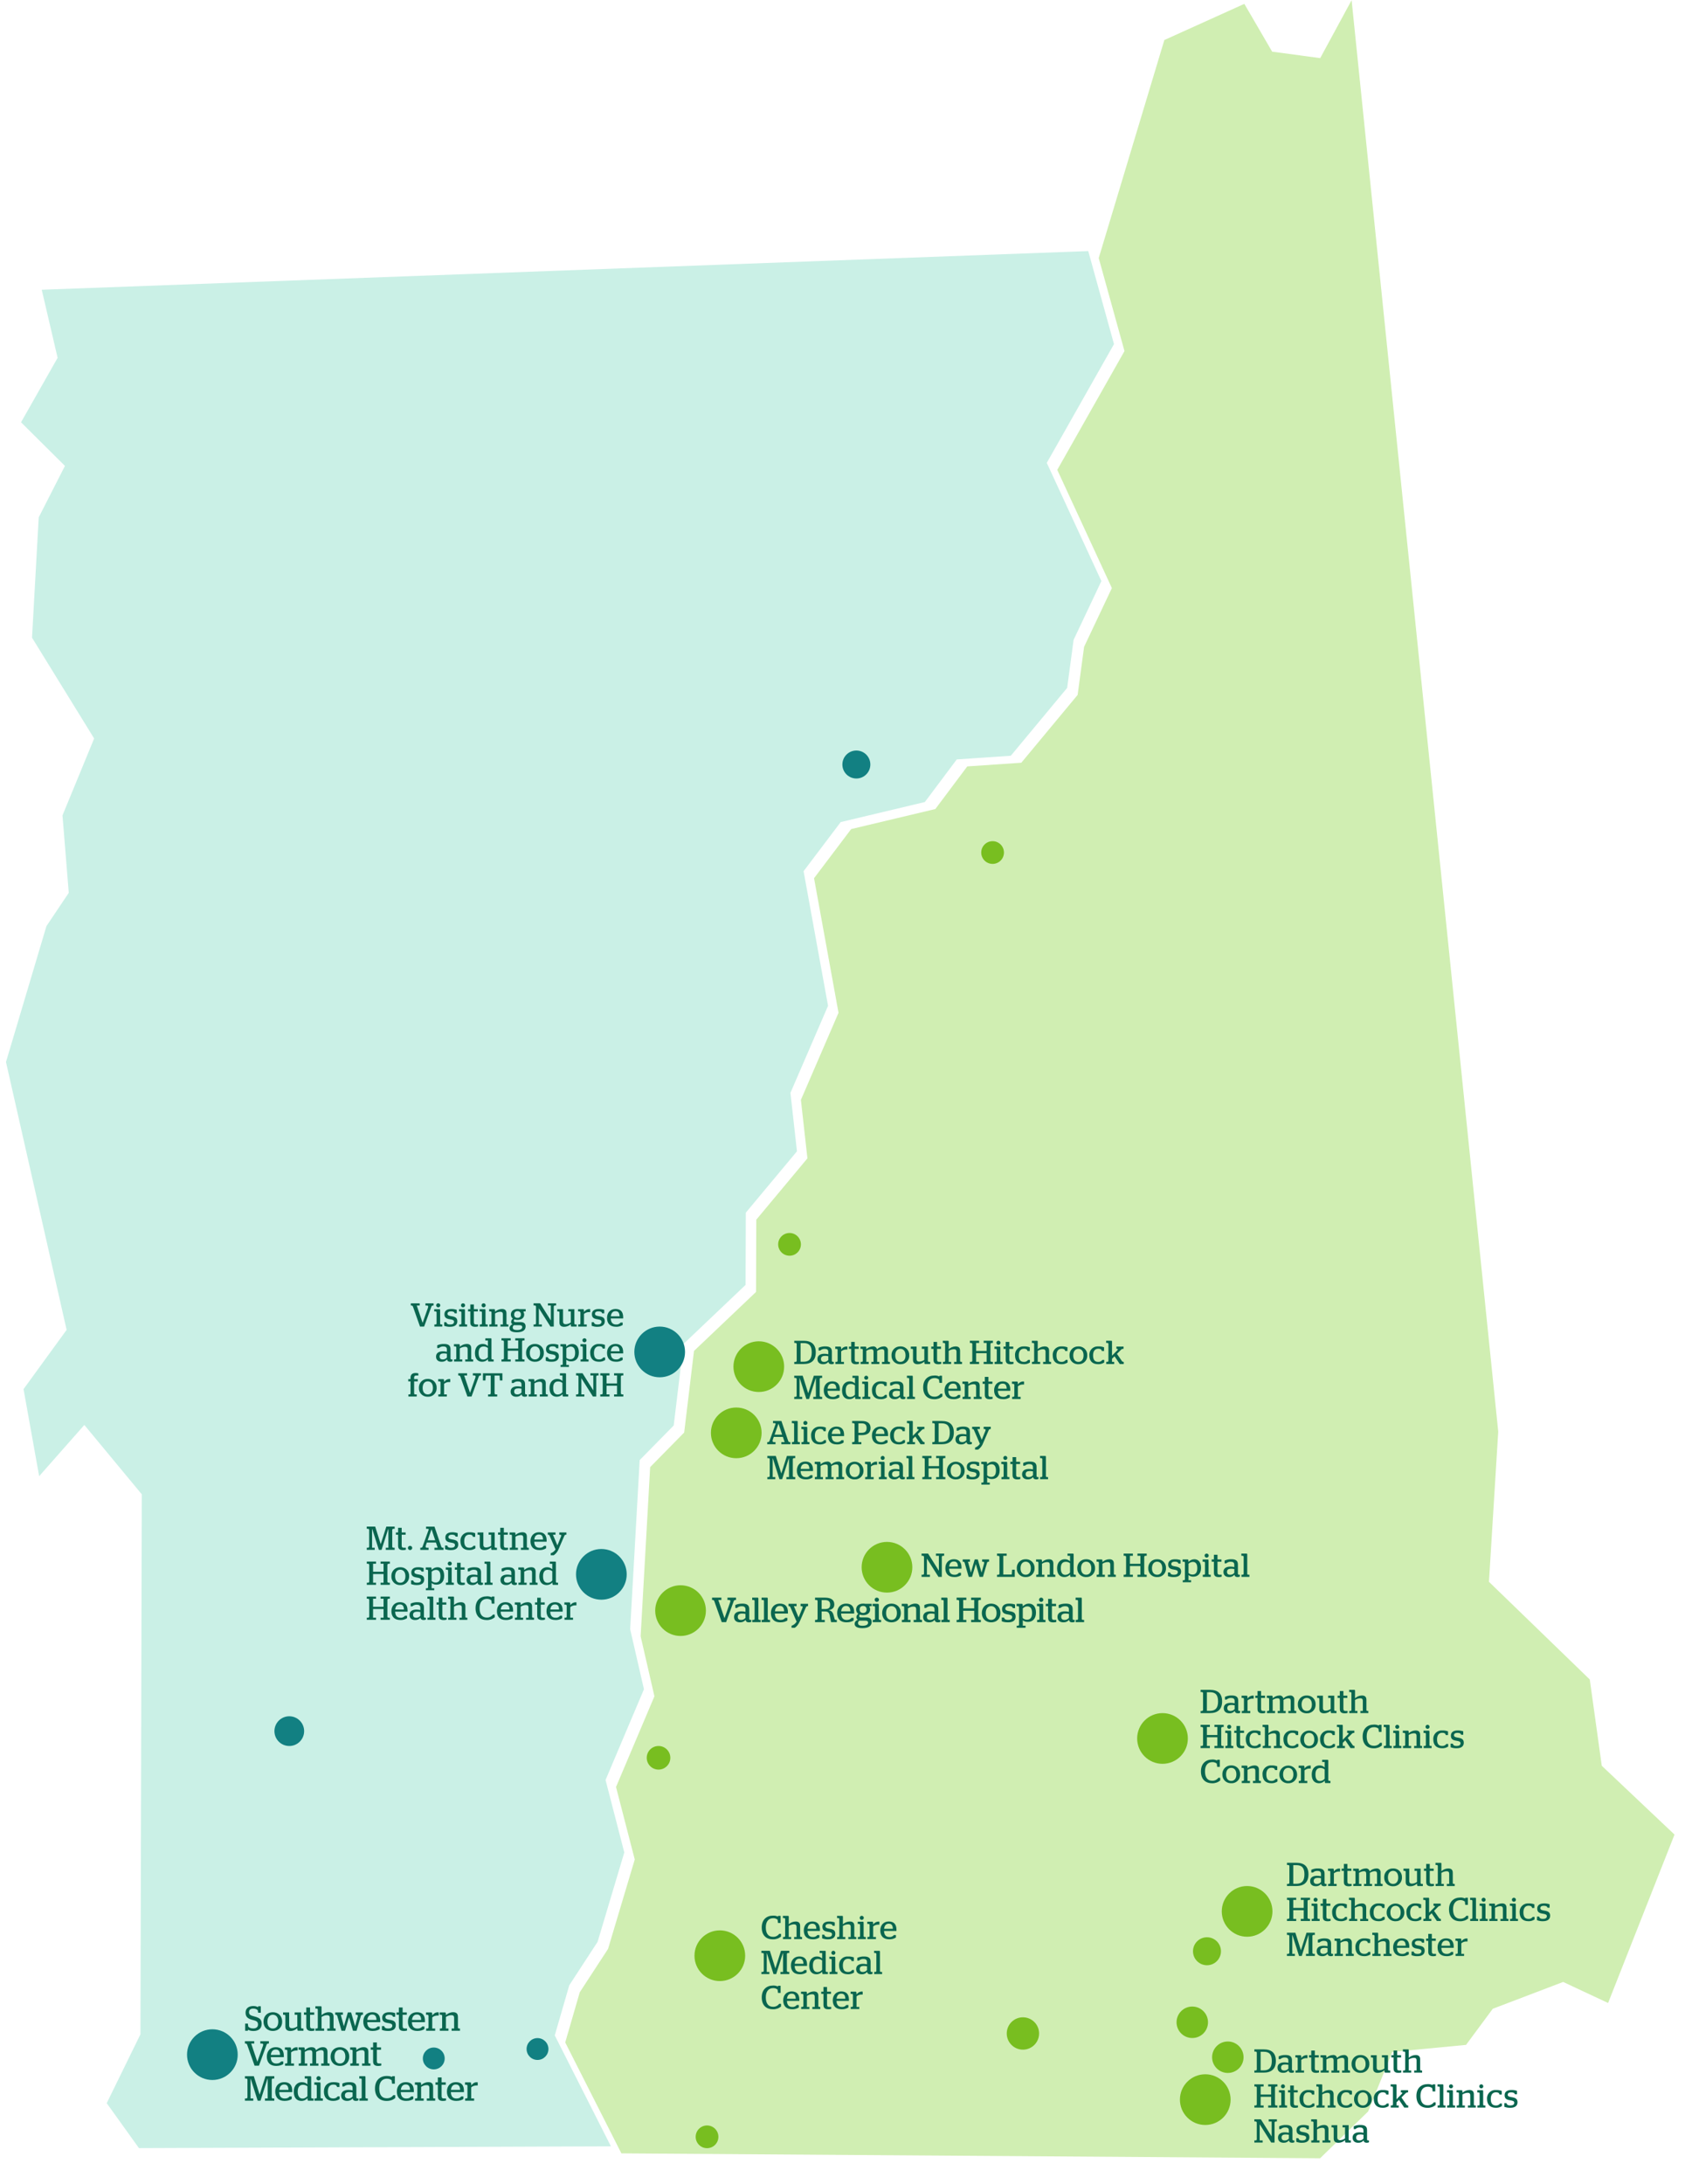 <?xml version="1.0" encoding="UTF-8"?>
<svg xmlns="http://www.w3.org/2000/svg" xmlns:xlink="http://www.w3.org/1999/xlink" viewBox="0 0 964 1249">
  <defs>
    <style>
      .cls-1 {
        fill: none;
      }

      .cls-2 {
        fill: #caf0e6;
      }

      .cls-3 {
        fill: #78be20;
      }

      .cls-4 {
        fill: #d0eeb2;
      }

      .cls-5 {
        fill: #0a664f;
      }

      .cls-6 {
        clip-path: url(#clippath);
      }

      .cls-7 {
        fill: #128082;
      }
    </style>
    <clipPath id="clippath">
      <rect class="cls-1" width="964" height="1249"/>
    </clipPath>
  </defs>
  <g id="Layer_3" data-name="Layer 3">
    <g id="Group_18" data-name="Group 18">
      <path id="Path_20" data-name="Path 20" class="cls-4" d="M755.3,33.24l-27.5-3.7-15.91-27.33-45.76,20.68-37.54,124.69,14.74,53.19-38.46,67.93,31.24,67.6-15.89,33.6-3.7,27.49-32.23,38.8-30.91,2.09-18.27,24.38-48.15,11.46-21.24,28.1,14,76.97-21.52,49.79,3.73,33.44-29.26,35.08-.13,41.31-35.5,33.74-5.62,46.66-19.46,19.78-5.45,96.74,7.89,34.32-21.97,51.87,10.72,41.46-15.28,51.12-16.19,24.82-8.31,28.68,32.13,63.44,399.74,2.79,27.48-26.76,13.81-34.04,42.2-4.03,15.3-20.66,40.26-15.33,25.71,12.03,38-96.31-41.62-39.36-6.86-49.34-57.68-55.85,5.31-85.89L773.27.1l-17.97,33.14Z"/>
      <path id="Path_21" data-name="Path 21" class="cls-2" d="M637.33,196.77l-38.46,67.93,31.24,67.6-15.89,33.6-3.7,27.49-32.23,38.8-30.91,2.09-18.27,24.37-48.14,11.47-21.24,28.09,14,76.97-21.52,49.79,3.73,33.43-29.26,35.08-.13,41.31-35.5,33.74-5.62,46.66-19.46,19.78-5.45,96.74,7.89,34.32-21.97,51.87,10.72,41.46-15.28,51.12-16.19,24.82-8.31,28.68,32.13,63.44-270.02,1.01-18.44-25.7,19.3-39.39.76-308.8-32.86-39.66-25.85,29.29-8.94-49.78,24.65-33.89L3.42,607.33l23.15-77.72,12.77-19.03-3.59-44.28,18.11-43.99-35.54-57.64,3.83-68.8,15-29.43-25.12-24.95,20.93-36.86-9.08-38.93,598.71-22.11,14.73,53.19Z"/>
    </g>
  </g>
  <g id="Layer_1" data-name="Layer 1">
    <g class="cls-6">
      <g id="Artboard_10" data-name="Artboard 10">
        <path id="Path_31" data-name="Path 31" class="cls-7" d="M344.04,885.82c8.01,0,14.5,6.49,14.5,14.5s-6.49,14.5-14.5,14.5-14.5-6.49-14.5-14.5,6.49-14.5,14.5-14.5Z"/>
        <path id="Path_37" data-name="Path 37" class="cls-7" d="M165.5,981.48c4.69,0,8.5,3.81,8.5,8.5s-3.81,8.5-8.5,8.5-8.5-3.81-8.5-8.5,3.81-8.5,8.5-8.5Z"/>
        <path id="Path_44" data-name="Path 44" class="cls-7" d="M248.16,1170.91c3.45,0,6.25,2.8,6.25,6.25s-2.8,6.25-6.25,6.25-6.25-2.8-6.25-6.25,2.8-6.25,6.25-6.25Z"/>
        <path id="Path_45" data-name="Path 45" class="cls-7" d="M307.51,1165.52c3.45,0,6.25,2.8,6.25,6.25s-2.8,6.25-6.25,6.25-6.25-2.8-6.25-6.25,2.8-6.25,6.25-6.25Z"/>
        <path id="Path_52" data-name="Path 52" class="cls-3" d="M404.5,1215.48c3.59,0,6.5,2.91,6.5,6.5s-2.91,6.5-6.5,6.5-6.5-2.91-6.5-6.5,2.91-6.5,6.5-6.5Z"/>
        <path id="Path_23" data-name="Path 23" class="cls-3" d="M567.87,481.04c3.59,0,6.5,2.91,6.5,6.5s-2.91,6.5-6.5,6.5-6.5-2.91-6.5-6.5,2.91-6.5,6.5-6.5Z"/>
        <path id="Path_24" data-name="Path 24" class="cls-3" d="M451.7,705.11c3.59,0,6.5,2.91,6.5,6.5s-2.91,6.5-6.5,6.5-6.5-2.91-6.5-6.5,2.91-6.5,6.5-6.5Z"/>
        <path id="Path_46" data-name="Path 46" class="cls-3" d="M585.22,1153.63c5.11,0,9.25,4.14,9.25,9.25s-4.14,9.25-9.25,9.25-9.25-4.14-9.25-9.25,4.14-9.25,9.25-9.25Z"/>
        <path id="Path_47" data-name="Path 47" class="cls-3" d="M682.11,1147.48c4.97,0,9,4.03,9,9s-4.03,9-9,9-9-4.03-9-9,4.03-9,9-9Z"/>
        <path id="Path_47-2" data-name="Path 47" class="cls-3" d="M702.45,1167.46c4.97,0,9,4.03,9,9s-4.03,9-9,9-9-4.03-9-9,4.03-9,9-9Z"/>
        <path id="Path_43" data-name="Path 43" class="cls-3" d="M690.52,1107.86c4.42,0,8,3.58,8,8s-3.58,8-8,8-8-3.58-8-8,3.58-8,8-8Z"/>
        <path id="Path_38" data-name="Path 38" class="cls-3" d="M376.75,998.48c3.73,0,6.75,3.02,6.75,6.75s-3.02,6.75-6.75,6.75-6.75-3.02-6.75-6.75,3.02-6.75,6.75-6.75Z"/>
        <path id="Path_50" data-name="Path 50" class="cls-3" d="M689.54,1186.21c8.01,0,14.5,6.49,14.5,14.5s-6.49,14.5-14.5,14.5-14.5-6.49-14.5-14.5,6.49-14.5,14.5-14.5Z"/>
        <path id="Path_26" data-name="Path 26" class="cls-5" d="M454.41,780.04h5.3c4.49,0,7-2.13,7-6.69s-2.49-6.61-6.92-6.61h-5.38v1.25h.8c.32.05.56.31.59.63v9.6c-.03.31-.28.57-.59.61h-.8v1.21ZM458.01,778.74v-10.66h1.7c3.21,0,4.69,1.5,4.69,5.28s-1.5,5.38-4.69,5.38h-1.7ZM470.89,780.15c1.17.07,2.3-.43,3.04-1.35.15.91.72,1.35,1.81,1.35.46.02.91-.08,1.31-.3v-1.03h-.51c-.31.02-.59-.21-.61-.53,0-.03,0-.05,0-.08v-5.3c0-2.2-1.37-2.95-3.7-2.95-1.34-.05-2.68.22-3.9.78v1.58h.95c.7-.64,1.63-.98,2.58-.93,1.27,0,2.01.46,2.01,1.73v1.32c-.75-.18-1.51-.27-2.28-.27-2.3,0-3.93.97-3.93,3.02,0,1.97,1.33,2.96,3.23,2.96ZM471.53,778.84c-1.16,0-1.84-.49-1.84-1.71s.87-1.75,2.32-1.75c.63,0,1.25.07,1.86.19v2.17c-.58.7-1.43,1.1-2.34,1.1ZM477.95,780.04h4.88v-1.22h-1.58v-6.04c.87-.73,2-1.1,3.14-1.01h.4v-1.69c-.19-.05-.38-.07-.57-.08-1.21.06-2.32.71-2.97,1.73v-.32c0-1.08-.19-1.33-.48-1.33h-2.91v1.29h.82c.27.04.48.26.51.53v6.4c-.03.27-.24.49-.51.51h-.74v1.22ZM489.76,780.17c.56.01,1.12-.07,1.65-.25v-1.1h-1.01c-1.01,0-1.39-.25-1.39-1.37v-6.08h2.26v-1.29h-2.26v-2.68h-2.05v2.68h-1.27v1.29h1.27v6.31c0,1.86,1.03,2.49,2.79,2.49h0ZM492.34,780.04h4.65v-1.22h-1.35v-6.31c.8-.56,1.74-.88,2.72-.93.89,0,1.39.28,1.39,1.5v5.74h-1.25v1.22h4.58v-1.22h-1.25v-6.31c.8-.55,1.73-.87,2.7-.93.91,0,1.41.28,1.41,1.5v5.74h-1.35v1.22h4.54v-1.22h-.63c-.28-.02-.49-.24-.51-.51v-5.87c.16-1.2-.68-2.31-1.89-2.47-.2-.03-.4-.03-.6,0-1.42.07-2.76.66-3.76,1.67-.24-1.11-1.29-1.84-2.41-1.67-1.38.06-2.69.64-3.67,1.61v-.28c0-.93-.19-1.22-.47-1.22h-2.91v1.29h.82c.27.04.48.26.51.53v6.4c-.03.27-.24.49-.51.51h-.74v1.22ZM515.12,780.15c2.65.15,4.92-1.88,5.07-4.53,0-.17,0-.35,0-.52.16-2.67-1.88-4.97-4.56-5.13-.17-.01-.34-.01-.51,0-2.68-.12-4.95,1.95-5.08,4.64,0,.16,0,.33,0,.49-.13,2.66,1.92,4.92,4.58,5.05.17,0,.33,0,.5,0ZM515.12,778.82c-1.73,0-2.94-1.27-2.94-3.7s1.22-3.76,2.94-3.76,2.94,1.29,2.94,3.76-1.22,3.7-2.94,3.7ZM524.98,780.17c1.43,0,2.81-.55,3.84-1.54v.25c0,.93.19,1.16.46,1.16h2.87v-1.22h-.76c-.28-.03-.51-.25-.53-.53v-8.21h-3.48v1.29h1.43v6.31c-.83.59-1.81.94-2.83.99-.93,0-1.6-.32-1.6-1.62v-6.97h-3.3v1.29h.74c.27.03.49.24.51.51v5.81c0,1.92,1.27,2.47,2.66,2.47ZM536.86,780.17c.56.01,1.12-.07,1.65-.25v-1.1h-1.01c-1.01,0-1.39-.25-1.39-1.37v-6.08h2.26v-1.29h-2.26v-2.68h-2.05v2.68h-1.27v1.29h1.27v6.31c0,1.86,1.03,2.49,2.79,2.49ZM542.75,772.53c.87-.57,1.87-.9,2.91-.95,1.01,0,1.56.3,1.56,1.54v5.7h-1.37v1.22h4.54v-1.22h-.63c-.27-.03-.48-.24-.49-.51v-5.87c0-1.96-1.18-2.47-2.6-2.47-1.46.03-2.85.6-3.91,1.6v-4.31c0-.34-.13-.51-.38-.51h-2.99v1.25h.8c.27.04.48.26.51.53v9.78c-.03.27-.24.49-.51.51h-.74v1.21h4.69v-1.22h-1.39v-6.29ZM554.87,780.04h5.28v-1.22h-1.69v-4.96h5.99v4.96h-1.69v1.22h5.3v-1.22h-.8c-.32-.04-.57-.29-.61-.61v-9.6c.03-.33.28-.59.61-.63h.8v-1.25h-5.3v1.25h1.69v4.58h-5.99v-4.58h1.69v-1.25h-5.28v1.25h.8c.32.05.56.31.59.63v9.6c-.03.31-.28.57-.59.61h-.8v1.21ZM569,780.04h4.56v-1.22h-.74c-.28-.02-.49-.24-.51-.51v-7.35c0-.65-.11-.87-.38-.87h-3v1.29h.84c.27.04.47.26.49.53v6.4c-.03.27-.24.49-.51.51h-.74v1.22ZM571.23,769.04c.65,0,1.17-.51,1.18-1.16,0,0,0,0,0,0,0-.65-.53-1.16-1.18-1.16h0c-.64-.01-1.17.5-1.18,1.13,0,0,0,.02,0,.03,0,.64.51,1.16,1.15,1.16,0,0,.02,0,.03,0ZM578.18,780.17c.56.01,1.12-.07,1.65-.25v-1.1h-1.01c-1.01,0-1.39-.25-1.39-1.37v-6.08h2.26v-1.29h-2.26v-2.68h-2.05v2.68h-1.28v1.29h1.27v6.31c0,1.86,1.03,2.49,2.8,2.49ZM585.72,780.15c1.25.05,2.48-.3,3.51-.99v-1.48h-1.04c-.55.78-1.48,1.22-2.43,1.14-1.96,0-2.91-1.2-2.91-3.72s1.12-3.8,2.95-3.8c1.16,0,1.86.3,2.03,1.29h1.31v-2.09c-1.05-.4-2.18-.58-3.31-.53-2.62-.21-4.92,1.75-5.13,4.37-.02.25-.02.49,0,.74,0,3.16,1.69,5.07,5.02,5.07ZM593.68,772.53c.87-.57,1.87-.9,2.91-.95,1.01,0,1.56.3,1.56,1.54v5.7h-1.37v1.22h4.54v-1.22h-.63c-.27-.03-.48-.24-.49-.51v-5.87c0-1.96-1.18-2.47-2.6-2.47-1.46.03-2.85.6-3.91,1.6v-4.31c0-.34-.13-.51-.38-.51h-2.98v1.25h.8c.27.04.48.26.51.53v9.78c-.03.27-.24.49-.51.51h-.74v1.21h4.69v-1.22h-1.39v-6.29ZM607.28,780.15c1.25.05,2.48-.3,3.51-.99v-1.48h-1.04c-.55.78-1.48,1.22-2.43,1.14-1.96,0-2.91-1.2-2.91-3.72s1.12-3.8,2.95-3.8c1.16,0,1.86.3,2.03,1.29h1.32v-2.09c-1.05-.4-2.18-.58-3.31-.53-2.62-.21-4.92,1.75-5.13,4.37-.02.25-.02.49,0,.74,0,3.16,1.69,5.07,5.01,5.07h0ZM616.96,780.15c2.65.15,4.92-1.88,5.07-4.53,0-.17,0-.35,0-.52.16-2.67-1.88-4.97-4.56-5.13-.17-.01-.34-.01-.51,0-2.68-.12-4.95,1.95-5.08,4.64,0,.16,0,.33,0,.49-.13,2.66,1.92,4.92,4.57,5.06.17,0,.33,0,.5,0h0ZM616.96,778.82c-1.73,0-2.95-1.27-2.95-3.7s1.22-3.76,2.95-3.76,2.95,1.29,2.95,3.76c0,2.43-1.21,3.7-2.94,3.7h0ZM628.23,780.15c1.25.05,2.48-.3,3.51-.99v-1.48h-1.04c-.55.78-1.48,1.22-2.43,1.14-1.96,0-2.91-1.2-2.91-3.72s1.12-3.8,2.95-3.8c1.16,0,1.86.3,2.03,1.29h1.31v-2.09c-1.05-.4-2.18-.58-3.31-.53-2.62-.21-4.92,1.75-5.13,4.37-.02.25-.02.49,0,.74,0,3.16,1.69,5.07,5.02,5.07ZM632.88,780.04h4.56v-1.22h-1.25v-1.78l1.44-1.43,3,4.43h2.28v-1.22h-.29c-.36-.06-.66-.27-.84-.59l-2.77-4,2.47-2.47c.22-.23.52-.37.84-.4h.49v-1.29h-4.12v1.29h.46c.36,0,.48.4.19.7l-3.15,3.21v-8.04c0-.34-.13-.51-.38-.51h-2.98v1.25h.8c.27.04.48.26.51.53v9.78c-.03.27-.24.49-.51.51h-.74v1.22ZM454.41,800.04h4.54v-1.22h-1.5v-10.62h.11l3.76,11.84h1.54l3.78-11.84h.13v10.62h-1.48v1.22h5.07v-1.22h-.8c-.32-.04-.56-.29-.59-.61v-9.6c.02-.32.27-.59.59-.63h.8v-1.25h-4.76l-3.18,9.94h-.06l-3.14-9.94h-4.83v1.25h.78c.32.04.57.3.59.63v9.6c-.03.32-.27.57-.59.61h-.78v1.21ZM476.32,800.15c1.38.07,2.74-.29,3.9-1.03v-1.41h-1.18c-.61.78-1.58,1.21-2.56,1.12-1.98,0-2.98-1.14-3.06-3.46h7.09c0-.08.02-.34.02-.63,0-3.32-1.61-4.79-4.41-4.79s-4.84,1.98-4.84,5.13,1.71,5.06,5.05,5.06h0ZM473.45,794.15c.19-1.96,1.16-2.91,2.66-2.91s2.26.8,2.34,2.91h-5ZM485.85,800.15c1.27.03,2.48-.52,3.31-1.48.02,1.08.17,1.37.4,1.37h2.87v-1.22h-.74c-.28-.03-.49-.26-.51-.53v-11.04c0-.32-.11-.51-.38-.51h-3.11v1.25h1.44v3.15c-.81-.8-1.92-1.23-3.06-1.18-2,0-4.35,1.41-4.35,5.21s2.13,4.98,4.14,4.98h0ZM486.44,798.88c-1.27,0-2.6-.72-2.6-3.76s1.42-3.7,2.89-3.7c.87-.01,1.72.28,2.39.84v5.3c-.65.82-1.63,1.3-2.68,1.33h0ZM493.35,800.04h4.56v-1.22h-.74c-.28-.02-.49-.24-.51-.51v-7.35c0-.65-.11-.87-.38-.87h-3v1.29h.83c.27.04.47.26.49.53v6.4c-.03.27-.24.49-.51.51h-.74v1.22ZM495.57,789.04c.64,0,1.16-.52,1.16-1.16,0-.64-.52-1.16-1.16-1.16h0c-.64,0-1.16.52-1.16,1.16,0,.64.52,1.16,1.16,1.16h0ZM503.87,800.15c1.25.05,2.48-.3,3.51-.99v-1.48h-1.04c-.55.78-1.48,1.22-2.43,1.14-1.96,0-2.91-1.2-2.91-3.72s1.12-3.8,2.94-3.8c1.16,0,1.86.3,2.03,1.29h1.31v-2.09c-1.05-.4-2.18-.58-3.31-.53-2.62-.21-4.92,1.75-5.13,4.37-.02.25-.02.49,0,.74,0,3.15,1.69,5.07,5.02,5.07h0ZM511.83,800.15c1.17.07,2.3-.43,3.04-1.35.15.91.72,1.35,1.81,1.35.46.02.91-.08,1.31-.3v-1.03h-.51c-.31.02-.59-.21-.61-.53,0-.03,0-.05,0-.08v-5.3c0-2.2-1.37-2.94-3.71-2.94-1.34-.05-2.68.22-3.9.78v1.58h.95c.7-.64,1.63-.98,2.58-.93,1.27,0,2.01.46,2.01,1.73v1.31c-.75-.18-1.51-.27-2.28-.27-2.3,0-3.93.97-3.93,3.02,0,1.97,1.34,2.96,3.24,2.96h0ZM512.47,798.84c-1.16,0-1.84-.49-1.84-1.71s.87-1.75,2.32-1.75c.63,0,1.25.07,1.86.19v2.16c-.58.7-1.43,1.1-2.33,1.1h0ZM518.9,800.04h4.56v-1.22h-.74c-.28-.02-.49-.24-.51-.51v-11.06c0-.34-.11-.51-.38-.51h-2.98v1.25h.78c.28.03.5.25.53.53v9.78c-.03.28-.25.5-.53.51h-.72v1.22ZM534.46,800.17c1.7.07,3.37-.5,4.69-1.58v-1.56h-1.04c-.83,1.13-2.17,1.77-3.57,1.69-2.58,0-4.08-1.82-4.08-5.41s1.81-5.22,4.18-5.22c.93-.04,1.84.26,2.57.84l.23,1.88h1.5v-4.07h-1.39c0,.18-.12.33-.3.36-.84-.37-1.75-.54-2.66-.49-3.76,0-6.44,2.37-6.44,6.78s2.49,6.78,6.32,6.78ZM545.44,800.15c1.37.07,2.73-.29,3.89-1.03v-1.41h-1.18c-.61.78-1.58,1.21-2.57,1.12-1.98,0-2.98-1.14-3.06-3.46h7.09c0-.08.02-.34.02-.63,0-3.32-1.61-4.79-4.41-4.79s-4.85,1.98-4.85,5.13,1.71,5.06,5.05,5.06ZM542.57,794.15c.19-1.96,1.16-2.91,2.66-2.91s2.26.8,2.34,2.91h-5ZM550.67,800.04h4.69v-1.22h-1.39v-6.29c.87-.57,1.87-.9,2.91-.95,1.01,0,1.56.3,1.56,1.54v5.7h-1.37v1.22h4.54v-1.22h-.63c-.27-.03-.48-.24-.49-.51v-5.87c0-1.96-1.18-2.47-2.6-2.47-1.46.03-2.85.6-3.91,1.6v-.27c.02-.95-.19-1.22-.47-1.22h-2.91v1.29h.82c.27.04.48.26.51.53v6.4c-.03.27-.24.49-.51.51h-.74v1.22ZM566.23,800.17c.56.01,1.12-.07,1.65-.25v-1.1h-1.01c-1.01,0-1.39-.25-1.39-1.37v-6.08h2.26v-1.29h-2.26v-2.68h-2.05v2.68h-1.27v1.29h1.27v6.31c0,1.86,1.03,2.49,2.79,2.49ZM573.81,800.15c1.37.07,2.73-.29,3.89-1.03v-1.41h-1.18c-.61.79-1.57,1.21-2.57,1.12-1.98,0-2.98-1.14-3.06-3.46h7.09c0-.08.02-.34.02-.63,0-3.32-1.61-4.79-4.41-4.79s-4.85,1.98-4.85,5.13c0,3.12,1.71,5.05,5.05,5.05ZM570.94,794.15c.19-1.96,1.16-2.91,2.66-2.91s2.26.8,2.34,2.91h-5ZM579.04,800.04h4.88v-1.22h-1.58v-6.04c.87-.73,2-1.1,3.13-1.01h.4v-1.69c-.19-.05-.38-.07-.57-.08-1.21.06-2.32.7-2.96,1.73v-.32c0-1.08-.19-1.33-.47-1.33h-2.91v1.29h.82c.27.04.48.26.51.53v6.4c-.03.27-.24.49-.51.51h-.74v1.22Z"/>
        <path id="Path_32" data-name="Path 32" class="cls-5" d="M209.84,886.32h4.54v-1.22h-1.5v-10.62h.11l3.76,11.84h1.54l3.78-11.84h.13v10.62h-1.48v1.22h5.07v-1.22h-.8c-.32-.04-.56-.29-.59-.61v-9.6c.02-.32.27-.59.59-.63h.8v-1.25h-4.76l-3.18,9.94h-.06l-3.14-9.94h-4.83v1.25h.78c.32.04.57.3.59.63v9.6c-.03.32-.27.57-.59.61h-.78v1.21ZM230.55,886.46c.56.01,1.12-.07,1.65-.25v-1.1h-1c-1.01,0-1.39-.25-1.39-1.37v-6.08h2.26v-1.29h-2.26v-2.68h-2.05v2.68h-1.27v1.29h1.27v6.31c0,1.86,1.03,2.49,2.79,2.49h0ZM234.6,886.42c.67.01,1.22-.52,1.24-1.19,0,0,0,0,0,0,0-.68-.56-1.22-1.24-1.22-.67-.01-1.23.52-1.24,1.19,0,0,0,.01,0,.02,0,.66.54,1.2,1.2,1.2.01,0,.02,0,.03,0ZM250.41,885.11h-1.86v1.22h5.19v-1.22h-.51c-.36-.04-.66-.28-.76-.63l-3.9-11.46h-4.81v1.25h1.03c.34,0,.53.27.4.65l-3.44,9.54c-.11.37-.44.63-.82.65h-.48v1.22h4.73v-1.22h-.89c-.84,0-.95-.57-.61-1.52l.51-1.46h5.21l1.01,2.98ZM246.85,874.66h.08l2.05,6.18h-4.31l2.18-6.18ZM258.08,886.44c2.76,0,4.08-1.24,4.08-3.13,0-1.98-1.06-2.58-3.34-2.93-1.73-.27-2.26-.57-2.26-1.44,0-.82.72-1.31,1.94-1.31,1.39,0,1.94.36,2.15,1.1h1.2v-1.97c-1.05-.36-2.16-.53-3.27-.49-2.38,0-3.8,1.08-3.8,2.94,0,1.98,1.06,2.62,3.12,2.93,1.69.27,2.38.53,2.38,1.46,0,1.03-.84,1.52-2.2,1.52s-1.98-.38-2.2-1.31h-1.25v2.07c1.1.42,2.28.62,3.46.57ZM268.46,886.44c1.25.05,2.48-.3,3.51-.99v-1.48h-1.04c-.55.78-1.48,1.22-2.43,1.14-1.96,0-2.91-1.2-2.91-3.72s1.12-3.8,2.94-3.8c1.16,0,1.86.3,2.03,1.29h1.31v-2.09c-1.05-.4-2.18-.58-3.31-.53-2.62-.21-4.92,1.74-5.13,4.37-.02.25-.02.5,0,.75,0,3.16,1.69,5.07,5.02,5.07ZM277.14,886.46c1.43,0,2.81-.55,3.84-1.54v.25c0,.93.19,1.16.46,1.16h2.87v-1.22h-.76c-.28-.03-.51-.25-.53-.53v-8.21h-3.48v1.29h1.43v6.31c-.83.59-1.81.94-2.83.99-.93,0-1.6-.32-1.6-1.62v-6.97h-3.31v1.29h.74c.27.03.49.24.51.51v5.81c0,1.92,1.27,2.47,2.66,2.47ZM289.01,886.46c.56.01,1.12-.07,1.65-.25v-1.1h-1.01c-1.01,0-1.39-.25-1.39-1.37v-6.08h2.26v-1.29h-2.26v-2.68h-2.05v2.68h-1.27v1.29h1.27v6.31c0,1.86,1.03,2.49,2.79,2.49h0ZM291.6,886.32h4.69v-1.22h-1.39v-6.29c.87-.57,1.87-.9,2.91-.95,1.01,0,1.56.3,1.56,1.54v5.7h-1.37v1.22h4.54v-1.22h-.63c-.27-.03-.48-.24-.49-.51v-5.87c0-1.96-1.18-2.47-2.6-2.47-1.46.03-2.85.6-3.91,1.6v-.27c.02-.95-.19-1.22-.47-1.22h-2.9v1.29h.82c.27.04.48.26.51.53v6.4c-.03.27-.24.49-.51.51h-.74v1.22ZM308.55,886.44c1.37.07,2.73-.29,3.89-1.03v-1.41h-1.18c-.61.78-1.57,1.2-2.56,1.12-1.98,0-2.98-1.14-3.06-3.46h7.09c0-.08.02-.34.02-.63,0-3.32-1.61-4.79-4.41-4.79s-4.85,1.98-4.85,5.13,1.71,5.06,5.05,5.06ZM305.68,880.44c.19-1.96,1.16-2.91,2.66-2.91s2.26.8,2.34,2.91h-5ZM315.08,889.4h1.73c1.35-.94,2.37-2.29,2.91-3.84l3.15-7.28c.17-.38.44-.63.74-.63h.44v-1.29h-4.07v1.29h.49c.7,0,.74.46.47,1.1l-2.05,5.02-2.55-6.12h1.46v-1.29h-4.41v1.29h.36c.3,0,.55.25.7.61l3.37,7.81c-.62,1.04-1.6,1.81-2.75,2.18v1.14ZM209.84,906.32h5.29v-1.22h-1.69v-4.96h5.99v4.96h-1.69v1.22h5.3v-1.22h-.8c-.32-.04-.57-.29-.61-.61v-9.6c.03-.33.28-.59.61-.63h.8v-1.25h-5.3v1.25h1.69v4.58h-5.99v-4.58h1.69v-1.25h-5.29v1.25h.8c.32.05.56.31.59.63v9.6c-.03.31-.28.57-.59.61h-.8v1.21ZM228.99,906.44c2.65.15,4.92-1.88,5.07-4.53,0-.17,0-.35,0-.52.16-2.67-1.88-4.97-4.56-5.13-.17-.01-.34-.01-.51,0-2.68-.12-4.95,1.95-5.08,4.64,0,.16,0,.33,0,.49-.13,2.66,1.92,4.92,4.57,5.06.17,0,.33,0,.5,0h0ZM228.99,905.11c-1.73,0-2.94-1.27-2.94-3.7s1.22-3.76,2.94-3.76,2.95,1.29,2.95,3.76-1.22,3.7-2.94,3.7h0ZM238.6,906.44c2.75,0,4.09-1.24,4.09-3.14s-1.06-2.58-3.34-2.93c-1.73-.27-2.26-.57-2.26-1.44,0-.82.72-1.31,1.94-1.31,1.39,0,1.94.36,2.15,1.1h1.2v-1.97c-1.05-.36-2.16-.53-3.27-.49-2.38,0-3.8,1.08-3.8,2.94,0,1.98,1.06,2.62,3.12,2.93,1.69.27,2.38.53,2.38,1.46,0,1.03-.84,1.52-2.2,1.52s-1.98-.38-2.2-1.31h-1.24v2.07c1.1.42,2.28.62,3.46.57h0ZM243.64,909.4h4.79v-1.14h-1.48v-2.96c.79.66,1.81.98,2.83.91,2.11,0,4.33-1.29,4.33-5.03s-1.94-4.92-3.82-4.92c-1.28.01-2.51.56-3.36,1.52v-.25c0-.97-.19-1.16-.46-1.16h-2.91v1.29h.82c.27.04.48.26.51.53v9.56c-.03.27-.24.49-.51.51h-.75v1.14ZM249.22,904.99c-.85.03-1.67-.3-2.28-.89v-5.28c.66-.62,1.52-1,2.43-1.06,1.33,0,2.6.7,2.6,3.59,0,3-1.44,3.65-2.75,3.65h0ZM255.1,906.32h4.56v-1.22h-.74c-.28-.02-.49-.24-.51-.51v-7.35c0-.65-.11-.87-.38-.87h-3v1.29h.84c.27.04.47.26.49.53v6.4c-.03.27-.24.49-.51.51h-.74v1.22ZM257.32,895.32c.64,0,1.16-.52,1.16-1.16,0-.64-.52-1.16-1.16-1.16h0c-.64,0-1.16.52-1.16,1.16,0,.64.52,1.16,1.16,1.16h0ZM264.28,906.46c.56.01,1.12-.07,1.65-.25v-1.1h-1.01c-1.01,0-1.39-.25-1.39-1.37v-6.08h2.26v-1.29h-2.26v-2.68h-2.05v2.68h-1.27v1.29h1.27v6.31c0,1.86,1.03,2.49,2.79,2.49h0ZM270.17,906.44c1.17.07,2.3-.43,3.04-1.35.15.91.72,1.35,1.81,1.35.46.02.91-.08,1.31-.3v-1.03h-.51c-.31.02-.59-.21-.61-.53,0-.03,0-.05,0-.08v-5.3c0-2.2-1.37-2.94-3.71-2.94-1.34-.05-2.68.22-3.9.78v1.58h.95c.7-.64,1.63-.98,2.58-.93,1.27,0,2.01.46,2.01,1.73v1.31c-.75-.18-1.51-.27-2.28-.27-2.3,0-3.93.97-3.93,3.02,0,1.97,1.34,2.96,3.24,2.96h0ZM270.81,905.13c-1.16,0-1.84-.49-1.84-1.71s.87-1.75,2.32-1.75c.63,0,1.25.07,1.86.19v2.16c-.58.7-1.43,1.1-2.34,1.1h0ZM277.24,906.32h4.56v-1.22h-.74c-.28-.02-.5-.24-.52-.51v-11.06c0-.34-.11-.51-.38-.51h-2.98v1.25h.78c.28.03.5.25.53.53v9.78c-.03.28-.25.5-.53.51h-.72v1.22ZM289.55,906.44c1.17.07,2.3-.43,3.04-1.35.15.91.72,1.35,1.81,1.35.46.02.91-.08,1.31-.3v-1.03h-.51c-.31.02-.59-.21-.61-.53,0-.03,0-.05,0-.08v-5.3c0-2.2-1.37-2.94-3.71-2.94-1.34-.05-2.67.22-3.89.78v1.58h.95c.7-.64,1.63-.98,2.58-.93,1.27,0,2.01.46,2.01,1.73v1.31c-.75-.18-1.51-.27-2.28-.27-2.3,0-3.93.97-3.93,3.02,0,1.97,1.33,2.96,3.23,2.96h0ZM290.19,905.13c-1.16,0-1.84-.49-1.84-1.71s.87-1.75,2.32-1.75c.63,0,1.25.07,1.86.19v2.17c-.58.7-1.43,1.1-2.34,1.1h0ZM296.61,906.32h4.69v-1.22h-1.39v-6.29c.87-.57,1.87-.9,2.91-.95,1.01,0,1.56.3,1.56,1.54v5.7h-1.37v1.22h4.54v-1.22h-.63c-.27-.03-.48-.24-.49-.51v-5.87c0-1.96-1.18-2.47-2.6-2.47-1.46.03-2.85.6-3.91,1.6v-.27c.02-.95-.19-1.22-.47-1.22h-2.91v1.29h.82c.27.04.48.26.51.53v6.4c-.03.27-.24.49-.51.51h-.74v1.22ZM312.69,906.44c1.27.03,2.48-.52,3.31-1.48.02,1.08.17,1.37.4,1.37h2.87v-1.22h-.74c-.28-.03-.49-.26-.51-.53v-11.04c0-.32-.11-.51-.38-.51h-3.12v1.25h1.44v3.15c-.81-.8-1.92-1.23-3.06-1.18-2,0-4.35,1.41-4.35,5.21s2.13,4.98,4.14,4.98ZM313.28,905.16c-1.27,0-2.6-.72-2.6-3.76s1.43-3.7,2.89-3.7c.87-.01,1.72.28,2.39.84v5.3c-.65.82-1.64,1.3-2.68,1.33ZM209.84,926.32h5.29v-1.22h-1.69v-4.96h5.99v4.96h-1.69v1.22h5.3v-1.22h-.8c-.32-.04-.57-.29-.61-.61v-9.59c.03-.33.28-.59.61-.63h.8v-1.25h-5.3v1.25h1.69v4.58h-5.99v-4.58h1.69v-1.25h-5.29v1.25h.8c.32.05.56.31.59.63v9.6c-.03.31-.28.57-.59.61h-.8v1.22ZM228.97,926.44c1.38.07,2.74-.29,3.9-1.03v-1.41h-1.18c-.61.78-1.58,1.21-2.56,1.12-1.98,0-2.98-1.14-3.06-3.46h7.09c0-.08.02-.34.02-.63,0-3.33-1.61-4.79-4.41-4.79s-4.84,1.98-4.84,5.13c0,3.12,1.71,5.06,5.05,5.06h0ZM226.1,920.44c.19-1.96,1.16-2.91,2.66-2.91s2.26.8,2.34,2.91h-5ZM237.5,926.44c1.17.07,2.3-.43,3.04-1.35.15.91.72,1.35,1.81,1.35.46.02.91-.08,1.31-.3v-1.03h-.51c-.31.02-.59-.21-.61-.53,0-.03,0-.05,0-.08v-5.3c0-2.2-1.37-2.94-3.7-2.94-1.34-.05-2.68.22-3.9.78v1.58h.95c.7-.64,1.63-.98,2.58-.93,1.27,0,2.01.46,2.01,1.73v1.32c-.75-.18-1.51-.27-2.28-.27-2.3,0-3.93.97-3.93,3.02,0,1.97,1.33,2.96,3.23,2.96h0ZM238.15,925.13c-1.16,0-1.84-.49-1.84-1.71s.87-1.75,2.32-1.75c.63,0,1.25.07,1.86.19v2.17c-.57.7-1.43,1.1-2.33,1.1h0ZM244.57,926.32h4.56v-1.22h-.74c-.28-.02-.49-.24-.51-.51v-11.06c0-.34-.11-.51-.38-.51h-2.99v1.25h.78c.28.03.5.25.53.53v9.78c-.03.28-.25.5-.53.51h-.72v1.22ZM253.84,926.46c.56.01,1.12-.07,1.65-.25v-1.1h-1.01c-1.01,0-1.39-.25-1.39-1.37v-6.08h2.26v-1.29h-2.26v-2.68h-2.05v2.68h-1.27v1.29h1.27v6.31c0,1.86,1.03,2.49,2.79,2.49ZM259.73,918.82c.87-.57,1.87-.9,2.91-.95,1.01,0,1.56.3,1.56,1.54v5.7h-1.37v1.22h4.54v-1.22h-.63c-.27-.03-.48-.24-.49-.51v-5.87c0-1.96-1.18-2.47-2.6-2.47-1.46.03-2.85.6-3.91,1.6v-4.32c0-.34-.13-.51-.38-.51h-2.99v1.25h.8c.27.04.48.26.51.53v9.78c-.03.27-.24.49-.51.51h-.74v1.22h4.69v-1.22h-1.39v-6.29ZM278.37,926.46c1.7.07,3.37-.5,4.69-1.58v-1.56h-1.04c-.83,1.13-2.17,1.77-3.57,1.69-2.58,0-4.08-1.82-4.08-5.42s1.81-5.23,4.18-5.23c.93-.04,1.84.26,2.57.84l.23,1.88h1.5v-4.07h-1.39c0,.18-.12.33-.3.36-.84-.37-1.75-.54-2.66-.49-3.76,0-6.44,2.38-6.44,6.78s2.49,6.78,6.32,6.78ZM289.36,926.44c1.37.07,2.73-.29,3.89-1.03v-1.41h-1.18c-.61.78-1.58,1.21-2.57,1.12-1.98,0-2.98-1.14-3.06-3.46h7.09c0-.08.02-.34.02-.63,0-3.33-1.61-4.79-4.41-4.79s-4.85,1.98-4.85,5.13c0,3.12,1.71,5.06,5.05,5.06ZM286.49,920.44c.19-1.96,1.16-2.91,2.66-2.91s2.26.8,2.34,2.91h-5ZM294.58,926.32h4.69v-1.22h-1.39v-6.29c.87-.57,1.87-.9,2.91-.95,1.01,0,1.56.3,1.56,1.54v5.7h-1.37v1.22h4.54v-1.22h-.63c-.27-.03-.48-.24-.49-.51v-5.87c0-1.96-1.18-2.47-2.6-2.47-1.46.03-2.85.6-3.91,1.6v-.27c.02-.95-.19-1.22-.47-1.22h-2.91v1.29h.82c.27.04.48.26.51.53v6.4c-.03.27-.24.49-.51.51h-.74v1.22ZM310.14,926.46c.56.01,1.12-.07,1.65-.25v-1.1h-1.01c-1.01,0-1.39-.25-1.39-1.37v-6.08h2.26v-1.29h-2.26v-2.68h-2.05v2.68h-1.27v1.29h1.27v6.31c0,1.86,1.03,2.49,2.79,2.49h0ZM317.72,926.44c1.37.07,2.73-.29,3.89-1.03v-1.41h-1.18c-.61.79-1.57,1.21-2.57,1.12-1.98,0-2.98-1.14-3.06-3.46h7.09c0-.08.02-.34.02-.63,0-3.33-1.61-4.79-4.41-4.79s-4.85,1.98-4.85,5.13c0,3.12,1.71,5.05,5.06,5.05ZM314.85,920.44c.19-1.96,1.16-2.91,2.66-2.91s2.26.8,2.34,2.91h-5ZM322.95,926.32h4.88v-1.22h-1.58v-6.04c.87-.73,2-1.1,3.14-1.01h.4v-1.69c-.19-.05-.38-.07-.57-.08-1.21.06-2.32.7-2.96,1.73v-.32c0-1.08-.19-1.33-.47-1.33h-2.91v1.29h.82c.27.04.48.26.51.53v6.4c-.03.27-.24.49-.51.51h-.74v1.22Z"/>
        <path id="Path_40" data-name="Path 40" class="cls-5" d="M442.14,1109.05c1.7.07,3.37-.5,4.69-1.58v-1.56h-1.05c-.83,1.13-2.17,1.77-3.57,1.69-2.58,0-4.09-1.82-4.09-5.41s1.8-5.23,4.18-5.23c.93-.04,1.84.26,2.56.84l.23,1.88h1.5v-4.07h-1.39c0,.18-.12.33-.3.36-.84-.37-1.75-.54-2.66-.49-3.77,0-6.45,2.38-6.45,6.78s2.49,6.78,6.33,6.78ZM451.24,1101.41c.87-.57,1.87-.9,2.91-.95,1.01,0,1.56.3,1.56,1.54v5.7h-1.37v1.22h4.54v-1.22h-.63c-.27-.03-.48-.24-.49-.51v-5.87c0-1.96-1.18-2.47-2.6-2.47-1.46.03-2.85.6-3.91,1.6v-4.31c0-.34-.13-.51-.38-.51h-2.99v1.25h.8c.27.04.48.26.51.53v9.78c-.03.27-.24.49-.51.51h-.74v1.21h4.69v-1.22h-1.39v-6.29ZM464.89,1109.03c1.38.07,2.74-.29,3.9-1.03v-1.41h-1.18c-.61.78-1.58,1.21-2.56,1.12-1.98,0-2.98-1.14-3.06-3.46h7.09c0-.08.02-.34.02-.63,0-3.32-1.62-4.79-4.41-4.79s-4.84,1.98-4.84,5.13,1.71,5.06,5.05,5.06ZM462.02,1103.03c.19-1.96,1.16-2.91,2.66-2.91s2.26.8,2.34,2.91h-5ZM473.8,1109.03c2.76,0,4.08-1.24,4.08-3.13,0-1.98-1.06-2.58-3.34-2.93-1.73-.27-2.26-.57-2.26-1.44,0-.82.72-1.31,1.94-1.31,1.39,0,1.94.36,2.15,1.1h1.2v-1.97c-1.05-.36-2.16-.53-3.27-.49-2.38,0-3.8,1.08-3.8,2.94,0,1.98,1.06,2.62,3.12,2.93,1.69.27,2.38.53,2.38,1.46,0,1.03-.84,1.52-2.2,1.52s-1.98-.38-2.2-1.31h-1.25v2.07c1.1.42,2.28.62,3.46.57ZM482.23,1101.41c.87-.57,1.87-.9,2.91-.95,1.01,0,1.56.3,1.56,1.54v5.7h-1.37v1.22h4.54v-1.22h-.63c-.27-.03-.48-.24-.49-.51v-5.87c0-1.96-1.18-2.47-2.6-2.47-1.46.03-2.85.6-3.91,1.6v-4.31c0-.34-.13-.51-.38-.51h-2.99v1.25h.8c.27.04.48.26.51.53v9.78c-.03.27-.24.49-.51.51h-.75v1.21h4.7v-1.22h-1.39v-6.29ZM490.78,1108.91h4.56v-1.22h-.74c-.28-.02-.49-.24-.51-.51v-7.35c0-.65-.11-.87-.38-.87h-3v1.29h.84c.27.04.47.26.49.53v6.4c-.03.27-.24.49-.51.51h-.74v1.22ZM493.01,1097.91c.65,0,1.17-.51,1.18-1.16,0,0,0,0,0,0,0-.65-.53-1.16-1.18-1.16,0,0,0,0,0,0-.64-.01-1.17.5-1.18,1.13,0,0,0,.02,0,.03,0,.64.51,1.16,1.15,1.16,0,0,.02,0,.03,0ZM496.25,1108.91h4.88v-1.22h-1.58v-6.04c.87-.73,2-1.1,3.14-1.01h.4v-1.69c-.19-.05-.38-.07-.57-.08-1.21.06-2.32.71-2.97,1.73v-.32c0-1.08-.19-1.33-.47-1.33h-2.91v1.29h.82c.27.04.48.26.51.53v6.4c-.03.27-.24.49-.51.51h-.74v1.22ZM508.68,1109.03c1.37.07,2.73-.29,3.89-1.03v-1.41h-1.18c-.61.78-1.58,1.21-2.56,1.12-1.98,0-2.98-1.14-3.06-3.46h7.09c0-.08.02-.34.02-.63,0-3.32-1.61-4.79-4.41-4.79s-4.85,1.98-4.85,5.13,1.71,5.06,5.05,5.06ZM505.81,1103.03c.19-1.96,1.16-2.91,2.66-2.91s2.26.8,2.34,2.91h-5ZM435.62,1128.91h4.54v-1.22h-1.5v-10.62h.11l3.76,11.84h1.54l3.78-11.84h.13v10.62h-1.48v1.22h5.07v-1.22h-.8c-.32-.04-.56-.29-.59-.61v-9.6c.02-.32.27-.59.59-.63h.8v-1.25h-4.76l-3.18,9.94h-.06l-3.14-9.94h-4.83v1.25h.78c.32.04.57.3.59.63v9.6c-.03.32-.27.57-.59.61h-.78v1.21ZM457.53,1129.03c1.38.07,2.74-.29,3.9-1.03v-1.41h-1.18c-.61.78-1.58,1.21-2.56,1.12-1.98,0-2.98-1.14-3.06-3.46h7.09c0-.08.02-.34.02-.63,0-3.32-1.61-4.79-4.41-4.79s-4.84,1.98-4.84,5.13,1.71,5.06,5.05,5.06h0ZM454.66,1123.03c.19-1.96,1.16-2.91,2.66-2.91s2.26.8,2.34,2.91h-5ZM467.07,1129.03c1.27.03,2.48-.52,3.31-1.48.02,1.08.17,1.37.4,1.37h2.87v-1.22h-.74c-.28-.03-.49-.26-.51-.53v-11.04c0-.32-.11-.51-.38-.51h-3.11v1.25h1.44v3.15c-.81-.8-1.92-1.23-3.06-1.18-2,0-4.35,1.41-4.35,5.21s2.13,4.98,4.14,4.98h0ZM467.66,1127.76c-1.27,0-2.6-.72-2.6-3.76s1.42-3.7,2.89-3.7c.87-.01,1.72.28,2.39.84v5.3c-.65.82-1.63,1.3-2.68,1.33h0ZM474.56,1128.91h4.56v-1.22h-.74c-.28-.02-.49-.24-.51-.51v-7.35c0-.65-.11-.87-.38-.87h-3v1.29h.83c.27.04.47.26.49.53v6.4c-.03.27-.24.49-.51.51h-.74v1.22ZM476.78,1117.91c.64,0,1.16-.52,1.16-1.16,0-.64-.52-1.16-1.16-1.16h0c-.64,0-1.16.52-1.16,1.16,0,.64.52,1.16,1.16,1.16h0ZM485.08,1129.03c1.25.05,2.48-.3,3.51-.99v-1.48h-1.04c-.55.78-1.48,1.22-2.43,1.14-1.96,0-2.91-1.2-2.91-3.72s1.12-3.8,2.94-3.8c1.16,0,1.86.3,2.03,1.29h1.31v-2.09c-1.05-.4-2.18-.58-3.31-.53-2.62-.21-4.92,1.75-5.13,4.37-.02.25-.02.49,0,.74,0,3.15,1.69,5.07,5.02,5.07h0ZM493.04,1129.03c1.17.07,2.3-.43,3.04-1.35.15.91.72,1.35,1.81,1.35.46.02.91-.08,1.31-.3v-1.03h-.51c-.31.02-.59-.21-.61-.53,0-.03,0-.05,0-.08v-5.3c0-2.2-1.37-2.94-3.71-2.94-1.34-.05-2.68.22-3.9.78v1.58h.95c.7-.64,1.63-.98,2.58-.93,1.27,0,2.01.46,2.01,1.73v1.31c-.75-.18-1.51-.27-2.28-.27-2.3,0-3.93.97-3.93,3.02,0,1.97,1.34,2.96,3.24,2.96h0ZM493.69,1127.72c-1.16,0-1.84-.49-1.84-1.71s.87-1.75,2.32-1.75c.63,0,1.25.07,1.86.19v2.16c-.58.7-1.43,1.1-2.33,1.1h0ZM500.11,1128.91h4.56v-1.22h-.74c-.28-.02-.49-.24-.51-.51v-11.06c0-.34-.11-.51-.38-.51h-2.98v1.25h.78c.28.03.5.25.53.53v9.78c-.03.28-.25.5-.53.51h-.72v1.22ZM442.14,1149.05c1.7.07,3.37-.5,4.69-1.58v-1.56h-1.05c-.83,1.13-2.17,1.77-3.57,1.69-2.58,0-4.09-1.82-4.09-5.42s1.8-5.23,4.18-5.23c.93-.04,1.84.26,2.56.84l.23,1.88h1.5v-4.07h-1.39c0,.18-.12.33-.3.36-.84-.37-1.75-.54-2.66-.49-3.76,0-6.44,2.38-6.44,6.78s2.48,6.78,6.32,6.78ZM453.12,1149.03c1.38.07,2.74-.29,3.9-1.03v-1.41h-1.18c-.61.78-1.58,1.21-2.57,1.12-1.98,0-2.98-1.14-3.06-3.46h7.09c0-.08.02-.34.02-.63,0-3.33-1.61-4.79-4.41-4.79s-4.84,1.98-4.84,5.13c0,3.12,1.71,5.06,5.05,5.06ZM450.25,1143.03c.19-1.96,1.16-2.91,2.66-2.91s2.26.8,2.34,2.91h-5ZM458.35,1148.91h4.69v-1.22h-1.39v-6.29c.87-.57,1.87-.9,2.91-.95,1.01,0,1.56.3,1.56,1.54v5.7h-1.37v1.22h4.54v-1.22h-.63c-.27-.03-.48-.24-.49-.51v-5.87c0-1.96-1.18-2.47-2.6-2.47-1.46.03-2.85.6-3.91,1.6v-.27c.02-.95-.19-1.22-.48-1.22h-2.91v1.29h.82c.27.04.48.26.51.53v6.4c-.03.27-.24.49-.51.51h-.74v1.22ZM473.91,1149.05c.56.01,1.12-.07,1.65-.25v-1.1h-1.01c-1.01,0-1.39-.25-1.39-1.37v-6.08h2.26v-1.29h-2.26v-2.68h-2.05v2.68h-1.28v1.29h1.28v6.31c0,1.86,1.02,2.49,2.79,2.49ZM481.49,1149.03c1.38.07,2.74-.29,3.9-1.03v-1.41h-1.18c-.61.78-1.58,1.21-2.57,1.12-1.98,0-2.98-1.14-3.06-3.46h7.09c0-.08.02-.34.02-.63,0-3.33-1.62-4.79-4.41-4.79s-4.85,1.98-4.85,5.13c0,3.12,1.71,5.06,5.05,5.06ZM478.62,1143.03c.19-1.96,1.16-2.91,2.66-2.91s2.26.8,2.34,2.91h-5ZM486.72,1148.91h4.88v-1.22h-1.58v-6.04c.87-.73,2-1.1,3.13-1.01h.4v-1.69c-.19-.05-.38-.07-.57-.08-1.21.06-2.32.71-2.97,1.73v-.32c0-1.08-.19-1.33-.47-1.33h-2.91v1.29h.82c.27.04.48.26.51.53v6.4c-.03.27-.24.49-.51.51h-.74v1.22Z"/>
        <path id="Path_35" data-name="Path 35" class="cls-5" d="M686.88,979.67h5.3c4.49,0,7-2.13,7-6.69s-2.49-6.61-6.92-6.61h-5.38v1.25h.8c.32.05.56.31.59.63v9.6c-.03.31-.28.57-.59.61h-.8v1.21ZM690.47,978.38v-10.66h1.7c3.21,0,4.69,1.5,4.69,5.28s-1.5,5.38-4.69,5.38h-1.7ZM703.36,979.78c1.17.07,2.3-.43,3.04-1.35.15.91.72,1.35,1.81,1.35.46.02.91-.08,1.31-.3v-1.03h-.51c-.31.02-.59-.21-.61-.53,0-.03,0-.05,0-.08v-5.3c0-2.2-1.37-2.95-3.7-2.95-1.34-.05-2.68.22-3.9.78v1.58h.95c.7-.64,1.63-.98,2.58-.93,1.27,0,2.01.46,2.01,1.73v1.32c-.75-.18-1.51-.27-2.28-.27-2.3,0-3.93.97-3.93,3.02,0,1.97,1.33,2.96,3.23,2.96ZM704,978.47c-1.16,0-1.84-.49-1.84-1.71s.87-1.75,2.32-1.75c.63,0,1.25.07,1.86.19v2.17c-.58.7-1.43,1.1-2.34,1.1ZM710.42,979.67h4.88v-1.22h-1.58v-6.04c.87-.73,2-1.1,3.14-1.01h.4v-1.69c-.19-.05-.38-.07-.57-.08-1.21.06-2.32.71-2.97,1.73v-.32c0-1.08-.19-1.33-.48-1.33h-2.91v1.29h.82c.27.04.48.26.51.53v6.4c-.03.27-.24.49-.51.51h-.74v1.22ZM722.22,979.8c.56.01,1.12-.07,1.65-.25v-1.1h-1.01c-1.01,0-1.39-.25-1.39-1.37v-6.08h2.26v-1.29h-2.26v-2.68h-2.05v2.68h-1.27v1.29h1.27v6.31c0,1.86,1.03,2.49,2.79,2.49h0ZM724.81,979.67h4.65v-1.22h-1.35v-6.31c.8-.56,1.74-.88,2.72-.93.89,0,1.39.28,1.39,1.5v5.74h-1.25v1.22h4.58v-1.22h-1.25v-6.31c.8-.55,1.73-.87,2.7-.93.91,0,1.41.28,1.41,1.5v5.74h-1.35v1.22h4.54v-1.22h-.63c-.28-.02-.49-.24-.51-.51v-5.87c.16-1.2-.68-2.31-1.89-2.47-.2-.03-.4-.03-.6,0-1.42.07-2.76.66-3.76,1.67-.24-1.11-1.29-1.84-2.41-1.67-1.38.06-2.69.64-3.67,1.61v-.28c0-.93-.19-1.22-.47-1.22h-2.91v1.29h.82c.27.04.48.26.51.53v6.4c-.03.27-.24.49-.51.51h-.74v1.22ZM747.59,979.78c2.65.15,4.92-1.88,5.07-4.53,0-.17,0-.35,0-.52.16-2.67-1.88-4.97-4.56-5.13-.17-.01-.34-.01-.51,0-2.68-.12-4.95,1.95-5.08,4.64,0,.16,0,.33,0,.49-.13,2.66,1.92,4.92,4.58,5.05.17,0,.33,0,.5,0ZM747.59,978.45c-1.73,0-2.94-1.27-2.94-3.7s1.22-3.76,2.94-3.76,2.94,1.29,2.94,3.76-1.22,3.7-2.94,3.7ZM757.45,979.8c1.43,0,2.81-.55,3.84-1.54v.25c0,.93.19,1.16.46,1.16h2.87v-1.22h-.76c-.28-.03-.51-.25-.53-.53v-8.21h-3.48v1.29h1.43v6.31c-.83.59-1.81.94-2.83.99-.93,0-1.6-.32-1.6-1.62v-6.97h-3.3v1.29h.74c.27.03.49.24.51.51v5.81c0,1.92,1.27,2.47,2.66,2.47ZM769.32,979.8c.56.01,1.12-.07,1.65-.25v-1.1h-1.01c-1.01,0-1.39-.25-1.39-1.37v-6.08h2.26v-1.29h-2.26v-2.68h-2.05v2.68h-1.27v1.29h1.27v6.31c0,1.86,1.03,2.49,2.79,2.49ZM775.21,972.16c.87-.57,1.87-.9,2.91-.95,1.01,0,1.56.3,1.56,1.54v5.7h-1.37v1.22h4.54v-1.22h-.63c-.27-.03-.48-.24-.49-.51v-5.87c0-1.96-1.18-2.47-2.6-2.47-1.46.03-2.85.6-3.91,1.6v-4.31c0-.34-.13-.51-.38-.51h-2.99v1.25h.8c.27.04.48.26.51.53v9.78c-.03.27-.24.49-.51.51h-.74v1.21h4.69v-1.22h-1.39v-6.29ZM686.88,999.67h5.29v-1.22h-1.69v-4.96h5.99v4.96h-1.69v1.22h5.3v-1.22h-.8c-.32-.04-.57-.29-.61-.61v-9.6c.03-.33.28-.59.61-.63h.8v-1.25h-5.3v1.25h1.69v4.58h-5.99v-4.58h1.69v-1.25h-5.29v1.25h.8c.32.05.56.31.59.63v9.6c-.03.31-.28.57-.59.61h-.8v1.21ZM701.02,999.67h4.56v-1.22h-.74c-.28-.02-.49-.24-.51-.51v-7.35c0-.65-.11-.87-.38-.87h-3v1.29h.83c.27.04.47.26.49.53v6.4c-.03.27-.24.49-.51.51h-.74v1.22ZM703.24,988.67c.64,0,1.16-.52,1.16-1.16,0-.64-.52-1.16-1.16-1.16h0c-.64,0-1.16.52-1.16,1.16,0,.64.52,1.16,1.16,1.16h0ZM710.2,999.8c.56.01,1.12-.07,1.65-.25v-1.1h-1.01c-1.01,0-1.39-.25-1.39-1.37v-6.08h2.26v-1.29h-2.26v-2.68h-2.05v2.68h-1.27v1.29h1.27v6.31c0,1.86,1.03,2.49,2.79,2.49h0ZM717.74,999.78c1.25.05,2.48-.3,3.51-.99v-1.48h-1.04c-.55.78-1.48,1.22-2.43,1.14-1.96,0-2.91-1.2-2.91-3.72s1.12-3.8,2.94-3.8c1.16,0,1.86.3,2.03,1.29h1.31v-2.09c-1.05-.4-2.18-.58-3.31-.53-2.62-.21-4.92,1.75-5.13,4.37-.02.25-.02.49,0,.74,0,3.15,1.69,5.07,5.02,5.07h0ZM725.7,992.16c.87-.57,1.87-.9,2.91-.95,1.01,0,1.56.3,1.56,1.54v5.7h-1.37v1.22h4.54v-1.22h-.63c-.27-.03-.48-.24-.49-.51v-5.87c0-1.96-1.18-2.47-2.6-2.47-1.46.03-2.85.6-3.91,1.6v-4.32c0-.34-.13-.51-.38-.51h-2.99v1.25h.8c.27.04.48.26.51.53v9.78c-.03.27-.24.49-.51.51h-.74v1.22h4.69v-1.22h-1.39v-6.29ZM739.3,999.78c1.25.05,2.48-.3,3.51-.99v-1.48h-1.04c-.55.78-1.48,1.22-2.43,1.14-1.96,0-2.91-1.2-2.91-3.72s1.12-3.8,2.94-3.8c1.16,0,1.86.3,2.03,1.29h1.31v-2.09c-1.05-.4-2.18-.58-3.31-.53-2.62-.21-4.92,1.75-5.13,4.37-.02.25-.02.49,0,.74,0,3.15,1.69,5.07,5.02,5.07h0ZM748.97,999.78c2.65.15,4.92-1.88,5.07-4.53,0-.17,0-.35,0-.52,0-2.8-2.27-5.07-5.07-5.07-2.8,0-5.07,2.27-5.07,5.07h0c-.13,2.66,1.92,4.92,4.58,5.06.17,0,.34,0,.51,0h0ZM748.97,998.45c-1.73,0-2.94-1.27-2.94-3.7s1.22-3.76,2.94-3.76,2.94,1.29,2.94,3.76c0,2.43-1.21,3.7-2.94,3.7h0ZM760.24,999.78c1.25.05,2.48-.3,3.51-.99v-1.48h-1.04c-.55.78-1.48,1.22-2.43,1.14-1.96,0-2.91-1.2-2.91-3.72s1.12-3.8,2.94-3.8c1.16,0,1.86.3,2.03,1.29h1.31v-2.09c-1.05-.4-2.18-.58-3.31-.53-2.62-.21-4.92,1.75-5.13,4.37-.02.25-.02.49,0,.74,0,3.15,1.69,5.07,5.02,5.07h0ZM764.9,999.67h4.56v-1.22h-1.25v-1.78l1.44-1.43,3,4.43h2.28v-1.22h-.29c-.36-.06-.66-.27-.84-.59l-2.77-3.99,2.47-2.47c.22-.23.52-.37.84-.4h.49v-1.29h-4.12v1.29h.46c.36,0,.47.4.19.7l-3.15,3.21v-8.04c0-.34-.13-.51-.38-.51h-2.98v1.25h.8c.27.04.48.26.51.53v9.78c-.03.27-.24.49-.51.51h-.74v1.22ZM785.89,999.8c1.7.07,3.37-.5,4.69-1.58v-1.56h-1.04c-.83,1.13-2.17,1.77-3.57,1.69-2.58,0-4.08-1.82-4.08-5.41s1.81-5.22,4.18-5.22c.93-.04,1.84.26,2.57.84l.23,1.88h1.5v-4.07h-1.39c0,.18-.12.33-.3.36-.84-.37-1.75-.54-2.66-.49-3.76,0-6.44,2.37-6.44,6.78s2.49,6.78,6.32,6.78ZM791.69,999.67h4.56v-1.22h-.74c-.28-.02-.49-.24-.51-.51v-11.06c0-.34-.11-.51-.38-.51h-2.98v1.25h.78c.28.03.5.25.53.53v9.78c-.03.28-.25.5-.53.51h-.72v1.22ZM797.16,999.67h4.56v-1.22h-.75c-.28-.02-.49-.24-.51-.51v-7.35c0-.65-.11-.87-.38-.87h-3v1.29h.84c.27.04.47.26.49.53v6.4c-.03.27-.24.49-.51.51h-.74v1.22ZM799.38,988.67c.64,0,1.16-.52,1.16-1.16,0-.64-.52-1.16-1.16-1.16h0c-.64,0-1.16.52-1.16,1.16,0,.64.52,1.16,1.16,1.16h0ZM802.63,999.67h4.69v-1.22h-1.39v-6.29c.87-.57,1.87-.9,2.91-.95,1.01,0,1.56.3,1.56,1.54v5.7h-1.37v1.22h4.55v-1.22h-.63c-.27-.03-.48-.24-.49-.51v-5.87c0-1.96-1.18-2.47-2.6-2.47-1.46.03-2.85.6-3.91,1.6v-.27c.02-.95-.19-1.22-.47-1.22h-2.91v1.29h.82c.27.04.48.26.51.53v6.4c-.03.27-.24.49-.51.51h-.74v1.22ZM814.48,999.67h4.56v-1.22h-.74c-.28-.02-.49-.24-.51-.51v-7.35c0-.65-.11-.87-.38-.87h-3v1.29h.84c.27.04.47.26.49.53v6.4c-.03.27-.24.49-.51.51h-.74v1.22ZM816.71,988.67c.64,0,1.16-.52,1.16-1.16,0-.64-.52-1.16-1.16-1.16h0c-.64,0-1.16.52-1.16,1.16,0,.64.52,1.16,1.16,1.16h0ZM825.01,999.78c1.25.05,2.48-.3,3.51-.99v-1.48h-1.04c-.55.78-1.48,1.22-2.43,1.14-1.96,0-2.91-1.2-2.91-3.72s1.12-3.8,2.95-3.8c1.16,0,1.86.3,2.03,1.29h1.31v-2.09c-1.05-.4-2.18-.58-3.31-.53-2.62-.21-4.92,1.75-5.13,4.37-.02.25-.02.49,0,.74,0,3.15,1.69,5.07,5.02,5.07h0ZM833.35,999.78c2.76,0,4.09-1.24,4.09-3.14s-1.06-2.58-3.34-2.93c-1.73-.27-2.26-.57-2.26-1.44,0-.82.72-1.31,1.94-1.31,1.39,0,1.94.36,2.15,1.1h1.2v-1.97c-1.05-.36-2.16-.53-3.27-.49-2.38,0-3.8,1.08-3.8,2.94,0,1.98,1.06,2.62,3.12,2.93,1.69.27,2.38.53,2.38,1.46,0,1.03-.84,1.52-2.2,1.52s-1.98-.38-2.2-1.31h-1.24v2.07c1.1.42,2.28.62,3.45.57h0ZM693.4,1019.8c1.7.07,3.37-.5,4.69-1.58v-1.56h-1.05c-.83,1.13-2.17,1.77-3.57,1.69-2.58,0-4.09-1.82-4.09-5.42s1.8-5.23,4.18-5.23c.93-.04,1.84.26,2.56.84l.23,1.88h1.5v-4.07h-1.39c0,.18-.12.33-.3.36-.84-.37-1.75-.54-2.66-.49-3.76,0-6.44,2.38-6.44,6.78s2.48,6.78,6.32,6.78ZM704.4,1019.78c2.65.15,4.93-1.88,5.08-4.53.01-.17.01-.35,0-.53.16-2.67-1.88-4.97-4.56-5.13-.17-.01-.34-.01-.51,0-2.68-.12-4.95,1.95-5.08,4.64,0,.16,0,.33,0,.49-.13,2.66,1.92,4.92,4.58,5.05.16,0,.33,0,.49,0h0ZM704.4,1018.45c-1.73,0-2.94-1.27-2.94-3.71s1.22-3.76,2.94-3.76,2.94,1.29,2.94,3.76c0,2.43-1.21,3.71-2.94,3.71h0ZM710.42,1019.67h4.69v-1.22h-1.39v-6.29c.87-.57,1.87-.9,2.91-.95,1.01,0,1.56.3,1.56,1.54v5.7h-1.37v1.22h4.54v-1.22h-.63c-.27-.03-.48-.24-.49-.51v-5.87c0-1.96-1.18-2.47-2.6-2.47-1.46.03-2.85.6-3.91,1.6v-.27c.02-.95-.19-1.22-.48-1.22h-2.91v1.29h.82c.27.04.48.26.51.53v6.4c-.03.27-.24.49-.51.51h-.74v1.22ZM727.33,1019.78c1.25.05,2.48-.3,3.51-.99v-1.48h-1.04c-.55.78-1.48,1.22-2.43,1.14-1.96,0-2.91-1.2-2.91-3.72s1.12-3.8,2.94-3.8c1.16,0,1.86.3,2.03,1.29h1.31v-2.09c-1.05-.4-2.18-.58-3.31-.53-2.62-.21-4.92,1.75-5.13,4.37-.02.25-.02.49,0,.74,0,3.15,1.69,5.07,5.02,5.07ZM737.01,1019.78c2.65.15,4.92-1.88,5.07-4.53,0-.17.01-.35,0-.52,0-2.8-2.27-5.07-5.07-5.07-2.8,0-5.07,2.27-5.07,5.07h0c-.13,2.66,1.92,4.92,4.58,5.06.17,0,.33,0,.5,0ZM737.01,1018.45c-1.73,0-2.94-1.27-2.94-3.71s1.22-3.76,2.94-3.76,2.94,1.29,2.94,3.76c0,2.43-1.22,3.71-2.94,3.71ZM743.03,1019.67h4.88v-1.22h-1.58v-6.04c.87-.73,2-1.1,3.13-1.01h.4v-1.69c-.19-.05-.38-.07-.57-.08-1.21.06-2.32.71-2.97,1.73v-.32c0-1.08-.19-1.33-.47-1.33h-2.91v1.29h.82c.27.04.48.26.51.53v6.4c-.03.27-.24.49-.51.51h-.74v1.22ZM754.58,1019.78c1.27.03,2.48-.52,3.31-1.48.02,1.08.17,1.37.4,1.37h2.87v-1.22h-.74c-.28-.03-.49-.26-.51-.53v-11.04c0-.32-.11-.51-.38-.51h-3.12v1.25h1.44v3.15c-.81-.8-1.92-1.23-3.06-1.18-2,0-4.35,1.41-4.35,5.21s2.13,4.98,4.14,4.98ZM755.17,1018.51c-1.27,0-2.6-.72-2.6-3.76s1.43-3.7,2.89-3.7c.87-.01,1.72.28,2.39.84v5.3c-.65.82-1.64,1.3-2.68,1.33h0Z"/>
        <path id="Path_39" data-name="Path 39" class="cls-5" d="M736.28,1078.56h5.3c4.49,0,7-2.13,7-6.69s-2.49-6.61-6.92-6.61h-5.38v1.25h.8c.32.05.56.31.59.63v9.6c-.03.31-.28.57-.59.61h-.8v1.21ZM739.88,1077.27v-10.66h1.7c3.21,0,4.69,1.5,4.69,5.28s-1.5,5.38-4.69,5.38h-1.7ZM752.76,1078.68c1.17.07,2.3-.43,3.04-1.35.15.91.72,1.35,1.81,1.35.46.02.91-.08,1.31-.3v-1.03h-.51c-.31.02-.59-.21-.61-.53,0-.03,0-.05,0-.08v-5.3c0-2.2-1.37-2.95-3.7-2.95-1.34-.05-2.68.22-3.9.78v1.58h.95c.7-.64,1.63-.98,2.58-.93,1.27,0,2.01.46,2.01,1.73v1.32c-.75-.18-1.51-.27-2.28-.27-2.3,0-3.93.97-3.93,3.02,0,1.97,1.33,2.96,3.23,2.96ZM753.41,1077.36c-1.16,0-1.84-.49-1.84-1.71s.87-1.75,2.32-1.75c.63,0,1.25.07,1.86.19v2.17c-.58.7-1.43,1.1-2.34,1.1ZM759.83,1078.56h4.88v-1.22h-1.58v-6.04c.87-.73,2-1.1,3.14-1.01h.4v-1.69c-.19-.05-.38-.07-.57-.08-1.21.06-2.32.71-2.97,1.73v-.32c0-1.08-.19-1.33-.48-1.33h-2.91v1.29h.82c.27.04.48.26.51.53v6.4c-.03.27-.24.49-.51.51h-.74v1.22ZM771.63,1078.7c.56.01,1.12-.07,1.65-.25v-1.1h-1.01c-1.01,0-1.39-.25-1.39-1.37v-6.08h2.26v-1.29h-2.26v-2.68h-2.05v2.68h-1.27v1.29h1.27v6.31c0,1.86,1.03,2.49,2.79,2.49h0ZM774.21,1078.56h4.65v-1.22h-1.35v-6.31c.8-.56,1.74-.88,2.72-.93.89,0,1.39.28,1.39,1.5v5.74h-1.25v1.22h4.58v-1.22h-1.25v-6.31c.8-.55,1.73-.87,2.7-.93.91,0,1.41.28,1.41,1.5v5.74h-1.35v1.22h4.54v-1.22h-.63c-.28-.02-.49-.24-.51-.51v-5.87c.16-1.2-.68-2.31-1.89-2.47-.2-.03-.4-.03-.6,0-1.42.07-2.76.66-3.76,1.67-.24-1.11-1.29-1.84-2.41-1.67-1.38.06-2.69.64-3.67,1.61v-.28c0-.93-.19-1.22-.47-1.22h-2.91v1.29h.82c.27.04.48.26.51.53v6.4c-.03.27-.24.49-.51.51h-.74v1.22ZM796.99,1078.68c2.65.15,4.92-1.88,5.07-4.53,0-.17,0-.35,0-.52.16-2.67-1.88-4.97-4.56-5.13-.17-.01-.34-.01-.51,0-2.68-.12-4.95,1.95-5.08,4.64,0,.16,0,.33,0,.49-.13,2.66,1.92,4.92,4.58,5.05.17,0,.33,0,.5,0ZM796.99,1077.35c-1.73,0-2.94-1.27-2.94-3.7s1.22-3.76,2.94-3.76,2.94,1.29,2.94,3.76-1.22,3.7-2.94,3.7ZM806.85,1078.7c1.43,0,2.81-.55,3.84-1.54v.25c0,.93.19,1.16.46,1.16h2.87v-1.22h-.76c-.28-.03-.51-.25-.53-.53v-8.21h-3.48v1.29h1.43v6.31c-.83.59-1.81.94-2.83.99-.93,0-1.6-.32-1.6-1.62v-6.97h-3.3v1.29h.74c.27.03.49.24.51.51v5.81c0,1.92,1.27,2.47,2.66,2.47ZM818.73,1078.7c.56.01,1.12-.07,1.65-.25v-1.1h-1.01c-1.01,0-1.39-.25-1.39-1.37v-6.08h2.26v-1.29h-2.26v-2.68h-2.05v2.68h-1.27v1.29h1.27v6.31c0,1.86,1.03,2.49,2.79,2.49ZM824.62,1071.06c.87-.57,1.87-.9,2.91-.95,1.01,0,1.56.3,1.56,1.54v5.7h-1.37v1.22h4.54v-1.22h-.63c-.27-.03-.48-.24-.49-.51v-5.87c0-1.96-1.18-2.47-2.6-2.47-1.46.03-2.85.6-3.91,1.6v-4.31c0-.34-.13-.51-.38-.51h-2.99v1.25h.8c.27.04.48.26.51.53v9.78c-.03.27-.24.49-.51.51h-.74v1.21h4.69v-1.22h-1.39v-6.29ZM736.28,1098.56h5.29v-1.22h-1.69v-4.96h5.99v4.96h-1.69v1.22h5.3v-1.22h-.8c-.32-.04-.57-.29-.61-.61v-9.6c.03-.33.28-.59.61-.63h.8v-1.25h-5.3v1.25h1.69v4.58h-5.99v-4.58h1.69v-1.25h-5.29v1.25h.8c.32.05.56.31.59.63v9.6c-.03.31-.28.57-.59.61h-.8v1.21ZM750.42,1098.56h4.56v-1.22h-.74c-.28-.02-.49-.24-.51-.51v-7.35c0-.65-.11-.87-.38-.87h-3v1.29h.83c.27.04.47.26.49.53v6.4c-.03.27-.24.49-.51.51h-.74v1.22ZM752.65,1087.56c.64,0,1.16-.52,1.16-1.16,0-.64-.52-1.16-1.16-1.16h0c-.64,0-1.16.52-1.16,1.16,0,.64.52,1.16,1.16,1.16h0ZM759.6,1098.7c.56.01,1.12-.07,1.65-.25v-1.1h-1.01c-1.01,0-1.39-.25-1.39-1.37v-6.08h2.26v-1.29h-2.26v-2.68h-2.05v2.68h-1.27v1.29h1.27v6.31c0,1.86,1.03,2.49,2.79,2.49h0ZM767.14,1098.68c1.25.05,2.48-.3,3.51-.99v-1.48h-1.04c-.55.78-1.48,1.22-2.43,1.14-1.96,0-2.91-1.2-2.91-3.72s1.12-3.8,2.94-3.8c1.16,0,1.86.3,2.03,1.29h1.31v-2.09c-1.05-.4-2.18-.58-3.31-.53-2.62-.21-4.92,1.75-5.13,4.37-.02.25-.02.49,0,.74,0,3.15,1.69,5.07,5.02,5.07h0ZM775.1,1091.06c.87-.57,1.87-.9,2.91-.95,1.01,0,1.56.3,1.56,1.54v5.7h-1.37v1.22h4.54v-1.22h-.63c-.27-.03-.48-.24-.49-.51v-5.87c0-1.96-1.18-2.47-2.6-2.47-1.46.03-2.85.6-3.91,1.6v-4.32c0-.34-.13-.51-.38-.51h-2.99v1.25h.8c.27.04.48.26.51.53v9.78c-.03.27-.24.49-.51.51h-.74v1.22h4.69v-1.22h-1.39v-6.29ZM788.7,1098.68c1.25.05,2.48-.3,3.51-.99v-1.48h-1.04c-.55.78-1.48,1.22-2.43,1.14-1.96,0-2.91-1.2-2.91-3.72s1.12-3.8,2.94-3.8c1.16,0,1.86.3,2.03,1.29h1.31v-2.09c-1.05-.4-2.18-.58-3.31-.53-2.62-.21-4.92,1.75-5.13,4.37-.02.25-.02.49,0,.74,0,3.15,1.69,5.07,5.02,5.07h0ZM798.38,1098.68c2.65.15,4.92-1.88,5.07-4.53,0-.17,0-.35,0-.52,0-2.8-2.27-5.07-5.07-5.07-2.8,0-5.07,2.27-5.07,5.07h0c-.13,2.66,1.92,4.92,4.58,5.06.17,0,.34,0,.51,0h0ZM798.38,1097.35c-1.73,0-2.94-1.27-2.94-3.7s1.22-3.76,2.94-3.76,2.94,1.29,2.94,3.76c0,2.43-1.21,3.7-2.94,3.7h0ZM809.64,1098.68c1.25.05,2.48-.3,3.51-.99v-1.48h-1.04c-.55.78-1.48,1.22-2.43,1.14-1.96,0-2.91-1.2-2.91-3.72s1.12-3.8,2.94-3.8c1.16,0,1.86.3,2.03,1.29h1.31v-2.09c-1.05-.4-2.18-.58-3.31-.53-2.62-.21-4.92,1.75-5.13,4.37-.02.25-.02.49,0,.74,0,3.15,1.69,5.07,5.02,5.07h0ZM814.3,1098.56h4.56v-1.22h-1.25v-1.78l1.44-1.43,3,4.43h2.28v-1.22h-.29c-.36-.06-.66-.27-.84-.59l-2.77-3.99,2.47-2.47c.22-.23.52-.37.84-.4h.49v-1.29h-4.12v1.29h.46c.36,0,.47.4.19.7l-3.15,3.21v-8.04c0-.34-.13-.51-.38-.51h-2.98v1.25h.8c.27.04.48.26.51.53v9.78c-.03.27-.24.49-.51.51h-.74v1.22ZM835.3,1098.7c1.7.07,3.37-.5,4.69-1.58v-1.56h-1.04c-.83,1.13-2.17,1.77-3.57,1.69-2.58,0-4.08-1.82-4.08-5.41s1.81-5.22,4.18-5.22c.93-.04,1.84.26,2.57.84l.23,1.88h1.5v-4.07h-1.39c0,.18-.12.33-.3.36-.84-.37-1.75-.54-2.66-.49-3.76,0-6.44,2.37-6.44,6.78s2.49,6.78,6.32,6.78ZM841.1,1098.56h4.56v-1.22h-.74c-.28-.02-.49-.24-.51-.51v-11.06c0-.34-.11-.51-.38-.51h-2.98v1.25h.78c.28.03.5.25.53.53v9.78c-.03.28-.25.5-.53.51h-.72v1.22ZM846.57,1098.56h4.56v-1.22h-.75c-.28-.02-.49-.24-.51-.51v-7.35c0-.65-.11-.87-.38-.87h-3v1.29h.84c.27.04.47.26.49.53v6.4c-.03.27-.24.49-.51.51h-.74v1.22ZM848.78,1087.56c.64,0,1.16-.52,1.16-1.16,0-.64-.52-1.16-1.16-1.16h0c-.64,0-1.16.52-1.16,1.16,0,.64.52,1.16,1.16,1.16h0ZM852.03,1098.56h4.69v-1.22h-1.39v-6.29c.87-.57,1.87-.9,2.91-.95,1.01,0,1.56.3,1.56,1.54v5.7h-1.37v1.22h4.55v-1.22h-.63c-.27-.03-.48-.24-.49-.51v-5.87c0-1.96-1.18-2.47-2.6-2.47-1.46.03-2.85.6-3.91,1.6v-.27c.02-.95-.19-1.22-.47-1.22h-2.91v1.29h.82c.27.04.48.26.51.53v6.4c-.03.27-.24.49-.51.51h-.74v1.22ZM863.89,1098.56h4.56v-1.22h-.74c-.28-.02-.49-.24-.51-.51v-7.35c0-.65-.11-.87-.38-.87h-3v1.29h.84c.27.04.47.26.49.53v6.4c-.03.27-.24.49-.51.51h-.74v1.22ZM866.11,1087.56c.64,0,1.16-.52,1.16-1.16,0-.64-.52-1.16-1.16-1.16h0c-.64,0-1.16.52-1.16,1.16,0,.64.52,1.16,1.16,1.16h0ZM874.41,1098.68c1.25.05,2.48-.3,3.51-.99v-1.48h-1.04c-.55.78-1.48,1.22-2.43,1.14-1.96,0-2.91-1.2-2.91-3.72s1.12-3.8,2.95-3.8c1.16,0,1.86.3,2.03,1.29h1.31v-2.09c-1.05-.4-2.18-.58-3.31-.53-2.62-.21-4.92,1.75-5.13,4.37-.02.25-.02.49,0,.74,0,3.15,1.69,5.07,5.02,5.07h0ZM882.75,1098.68c2.76,0,4.09-1.24,4.09-3.14s-1.06-2.58-3.34-2.93c-1.73-.27-2.26-.57-2.26-1.44,0-.82.72-1.31,1.94-1.31,1.39,0,1.94.36,2.15,1.1h1.2v-1.97c-1.05-.36-2.16-.53-3.27-.49-2.38,0-3.8,1.08-3.8,2.94,0,1.98,1.06,2.62,3.12,2.93,1.69.27,2.38.53,2.38,1.46,0,1.03-.84,1.52-2.2,1.52s-1.98-.38-2.2-1.31h-1.24v2.07c1.1.42,2.28.62,3.45.57h0ZM736.28,1118.56h4.54v-1.22h-1.5v-10.62h.11l3.76,11.84h1.54l3.78-11.84h.13v10.62h-1.48v1.22h5.07v-1.22h-.8c-.32-.04-.56-.29-.59-.61v-9.59c.02-.32.27-.59.59-.63h.8v-1.25h-4.76l-3.18,9.94h-.06l-3.14-9.94h-4.83v1.25h.78c.32.04.57.3.59.63v9.6c-.03.32-.27.57-.59.61h-.78v1.22ZM756.5,1118.68c1.17.07,2.3-.43,3.04-1.35.15.91.72,1.35,1.81,1.35.46.02.91-.08,1.31-.3v-1.03h-.51c-.31.02-.59-.21-.61-.53,0-.03,0-.05,0-.08v-5.3c0-2.2-1.37-2.94-3.7-2.94-1.34-.05-2.68.22-3.9.78v1.58h.95c.7-.64,1.63-.98,2.58-.93,1.27,0,2.01.46,2.01,1.73v1.32c-.75-.18-1.51-.27-2.28-.27-2.3,0-3.93.97-3.93,3.02,0,1.97,1.33,2.96,3.23,2.96h0ZM757.15,1117.37c-1.16,0-1.84-.49-1.84-1.71s.87-1.75,2.32-1.75c.63,0,1.25.07,1.86.19v2.17c-.57.7-1.43,1.1-2.33,1.1h0ZM763.57,1118.56h4.69v-1.22h-1.39v-6.29c.87-.57,1.87-.9,2.91-.95,1.01,0,1.56.3,1.56,1.54v5.7h-1.37v1.22h4.54v-1.22h-.63c-.27-.03-.48-.24-.49-.51v-5.87c0-1.96-1.18-2.47-2.6-2.47-1.46.03-2.85.6-3.91,1.6v-.27c.02-.95-.19-1.22-.48-1.22h-2.91v1.29h.82c.27.04.48.26.51.53v6.4c-.03.27-.24.49-.51.51h-.74v1.22ZM780.48,1118.68c1.25.05,2.48-.3,3.51-.99v-1.48h-1.05c-.55.78-1.48,1.22-2.43,1.14-1.96,0-2.91-1.2-2.91-3.72s1.12-3.8,2.94-3.8c1.16,0,1.86.3,2.03,1.29h1.31v-2.09c-1.05-.4-2.18-.58-3.31-.53-2.62-.21-4.92,1.75-5.13,4.37-.02.25-.02.49,0,.74,0,3.15,1.69,5.07,5.02,5.07h0ZM788.44,1111.06c.87-.57,1.87-.9,2.91-.95,1.01,0,1.56.3,1.56,1.54v5.7h-1.37v1.22h4.54v-1.22h-.63c-.27-.03-.48-.24-.49-.51v-5.87c0-1.96-1.18-2.47-2.6-2.47-1.46.03-2.85.6-3.91,1.6v-4.32c0-.34-.13-.51-.38-.51h-2.98v1.25h.8c.27.04.48.26.51.53v9.78c-.03.27-.24.49-.51.51h-.74v1.22h4.69v-1.22h-1.39v-6.29ZM802.08,1118.68c1.38.07,2.74-.29,3.9-1.03v-1.41h-1.18c-.61.78-1.58,1.21-2.57,1.12-1.98,0-2.98-1.14-3.06-3.46h7.09c0-.08.02-.34.02-.63,0-3.33-1.61-4.79-4.41-4.79s-4.85,1.98-4.85,5.13c0,3.12,1.71,5.06,5.05,5.06ZM799.21,1112.68c.19-1.96,1.16-2.91,2.66-2.91s2.26.8,2.34,2.91h-5ZM810.99,1118.68c2.75,0,4.08-1.24,4.08-3.13s-1.06-2.58-3.34-2.93c-1.73-.27-2.26-.57-2.26-1.44,0-.82.72-1.31,1.94-1.31,1.39,0,1.94.36,2.15,1.1h1.2v-1.97c-1.05-.36-2.16-.53-3.27-.49-2.38,0-3.8,1.08-3.8,2.94,0,1.98,1.06,2.62,3.12,2.93,1.69.27,2.38.53,2.38,1.46,0,1.03-.84,1.52-2.2,1.52s-1.98-.38-2.2-1.31h-1.25v2.07c1.1.42,2.28.62,3.46.57h0ZM819.92,1118.7c.56.01,1.12-.07,1.65-.25v-1.1h-1.01c-1.01,0-1.39-.25-1.39-1.37v-6.08h2.26v-1.29h-2.26v-2.68h-2.05v2.68h-1.27v1.29h1.27v6.31c0,1.86,1.03,2.49,2.79,2.49h0ZM827.51,1118.68c1.37.07,2.73-.29,3.89-1.03v-1.41h-1.18c-.61.78-1.58,1.21-2.56,1.12-1.98,0-2.98-1.14-3.06-3.46h7.08c0-.08.02-.34.02-.63,0-3.33-1.61-4.79-4.41-4.79s-4.85,1.98-4.85,5.13c0,3.12,1.71,5.06,5.06,5.06h0ZM824.64,1112.68c.19-1.96,1.16-2.91,2.66-2.91s2.26.8,2.34,2.91h-5ZM832.73,1118.56h4.88v-1.22h-1.58v-6.04c.87-.73,2-1.1,3.14-1.01h.4v-1.69c-.19-.05-.38-.07-.57-.08-1.21.06-2.32.7-2.96,1.73v-.32c0-1.08-.19-1.33-.47-1.33h-2.91v1.29h.82c.27.04.48.26.51.53v6.4c-.03.27-.24.49-.51.51h-.74v1.22Z"/>
        <path id="Path_51" data-name="Path 51" class="cls-5" d="M717.63,1185.27h5.3c4.49,0,7-2.13,7-6.69s-2.49-6.61-6.92-6.61h-5.38v1.25h.8c.32.05.56.31.59.63v9.6c-.03.31-.28.57-.59.61h-.8v1.21ZM721.22,1183.98v-10.66h1.7c3.21,0,4.69,1.5,4.69,5.28s-1.5,5.38-4.69,5.38h-1.7ZM734.1,1185.38c1.17.07,2.3-.43,3.04-1.35.15.91.72,1.35,1.81,1.35.46.02.91-.08,1.31-.3v-1.03h-.51c-.31.02-.59-.21-.61-.53,0-.03,0-.05,0-.08v-5.3c0-2.2-1.37-2.95-3.7-2.95-1.34-.05-2.68.22-3.9.78v1.58h.95c.7-.64,1.63-.98,2.58-.93,1.27,0,2.01.46,2.01,1.73v1.32c-.75-.18-1.51-.27-2.28-.27-2.3,0-3.93.97-3.93,3.02,0,1.97,1.33,2.96,3.23,2.96ZM734.75,1184.07c-1.16,0-1.84-.49-1.84-1.71s.87-1.75,2.32-1.75c.63,0,1.25.07,1.86.19v2.17c-.58.7-1.43,1.1-2.34,1.1ZM741.17,1185.27h4.88v-1.22h-1.58v-6.04c.87-.73,2-1.1,3.14-1.01h.4v-1.69c-.19-.05-.38-.07-.57-.08-1.21.06-2.32.71-2.97,1.73v-.32c0-1.08-.19-1.33-.48-1.33h-2.91v1.29h.82c.27.04.48.26.51.53v6.4c-.03.27-.24.49-.51.51h-.74v1.22ZM752.97,1185.4c.56.01,1.12-.07,1.65-.25v-1.1h-1.01c-1.01,0-1.39-.25-1.39-1.37v-6.08h2.26v-1.29h-2.26v-2.68h-2.05v2.68h-1.27v1.29h1.27v6.31c0,1.86,1.03,2.49,2.79,2.49h0ZM755.55,1185.27h4.65v-1.22h-1.35v-6.31c.8-.56,1.74-.88,2.72-.93.89,0,1.39.28,1.39,1.5v5.74h-1.25v1.22h4.58v-1.22h-1.25v-6.31c.8-.55,1.73-.87,2.7-.93.91,0,1.41.28,1.41,1.5v5.74h-1.35v1.22h4.54v-1.22h-.63c-.28-.02-.49-.24-.51-.51v-5.87c.16-1.2-.68-2.31-1.89-2.47-.2-.03-.4-.03-.6,0-1.42.07-2.76.66-3.76,1.67-.24-1.11-1.29-1.84-2.41-1.67-1.38.06-2.69.64-3.67,1.61v-.28c0-.93-.19-1.22-.47-1.22h-2.91v1.29h.82c.27.04.48.26.51.53v6.4c-.03.27-.24.49-.51.51h-.74v1.22ZM778.33,1185.38c2.65.15,4.92-1.88,5.07-4.53,0-.17,0-.35,0-.52.16-2.67-1.88-4.97-4.56-5.13-.17-.01-.34-.01-.51,0-2.68-.12-4.95,1.95-5.08,4.64,0,.16,0,.33,0,.49-.13,2.66,1.92,4.92,4.58,5.05.17,0,.33,0,.5,0ZM778.33,1184.05c-1.73,0-2.94-1.27-2.94-3.7s1.22-3.76,2.94-3.76,2.94,1.29,2.94,3.76-1.22,3.7-2.94,3.7ZM788.2,1185.4c1.43,0,2.81-.55,3.84-1.54v.25c0,.93.19,1.16.46,1.16h2.87v-1.22h-.76c-.28-.03-.51-.25-.53-.53v-8.21h-3.48v1.29h1.43v6.31c-.83.59-1.81.94-2.83.99-.93,0-1.6-.32-1.6-1.62v-6.97h-3.3v1.29h.74c.27.03.49.24.51.51v5.81c0,1.92,1.27,2.47,2.66,2.47ZM800.07,1185.4c.56.01,1.12-.07,1.65-.25v-1.1h-1.01c-1.01,0-1.39-.25-1.39-1.37v-6.08h2.26v-1.29h-2.26v-2.68h-2.05v2.68h-1.27v1.29h1.27v6.31c0,1.86,1.03,2.49,2.79,2.49ZM805.96,1177.76c.87-.57,1.87-.9,2.91-.95,1.01,0,1.56.3,1.56,1.54v5.7h-1.37v1.22h4.54v-1.22h-.63c-.27-.03-.48-.24-.49-.51v-5.87c0-1.96-1.18-2.47-2.6-2.47-1.46.03-2.85.6-3.91,1.6v-4.31c0-.34-.13-.51-.38-.51h-2.99v1.25h.8c.27.04.48.26.51.53v9.78c-.03.27-.24.49-.51.51h-.74v1.21h4.69v-1.22h-1.39v-6.29ZM717.63,1205.27h5.29v-1.22h-1.69v-4.96h5.99v4.96h-1.69v1.22h5.3v-1.22h-.8c-.32-.04-.57-.29-.61-.61v-9.6c.03-.33.28-.59.61-.63h.8v-1.25h-5.3v1.25h1.69v4.58h-5.99v-4.58h1.69v-1.25h-5.29v1.25h.8c.32.05.56.31.59.63v9.6c-.03.31-.28.57-.59.61h-.8v1.21ZM731.77,1205.27h4.56v-1.22h-.74c-.28-.02-.49-.24-.51-.51v-7.35c0-.65-.11-.87-.38-.87h-3v1.29h.83c.27.04.47.26.49.53v6.4c-.03.27-.24.49-.51.51h-.74v1.22ZM733.99,1194.27c.64,0,1.16-.52,1.16-1.16,0-.64-.52-1.16-1.16-1.16h0c-.64,0-1.16.52-1.16,1.16,0,.64.52,1.16,1.16,1.16h0ZM740.94,1205.4c.56.01,1.12-.07,1.65-.25v-1.1h-1.01c-1.01,0-1.39-.25-1.39-1.37v-6.08h2.26v-1.29h-2.26v-2.68h-2.05v2.68h-1.27v1.29h1.27v6.31c0,1.86,1.03,2.49,2.79,2.49h0ZM748.49,1205.38c1.25.05,2.48-.3,3.51-.99v-1.48h-1.04c-.55.78-1.48,1.22-2.43,1.14-1.96,0-2.91-1.2-2.91-3.72s1.12-3.8,2.94-3.8c1.16,0,1.86.3,2.03,1.29h1.31v-2.09c-1.05-.4-2.18-.58-3.31-.53-2.62-.21-4.92,1.75-5.13,4.37-.02.25-.02.49,0,.74,0,3.15,1.69,5.07,5.02,5.07h0ZM756.45,1197.76c.87-.57,1.87-.9,2.91-.95,1.01,0,1.56.3,1.56,1.54v5.7h-1.37v1.22h4.54v-1.22h-.63c-.27-.03-.48-.24-.49-.51v-5.87c0-1.96-1.18-2.47-2.6-2.47-1.46.03-2.85.6-3.91,1.6v-4.32c0-.34-.13-.51-.38-.51h-2.99v1.25h.8c.27.04.48.26.51.53v9.78c-.03.27-.24.49-.51.51h-.74v1.22h4.69v-1.22h-1.39v-6.29ZM770.05,1205.38c1.25.05,2.48-.3,3.51-.99v-1.48h-1.04c-.55.78-1.48,1.22-2.43,1.14-1.96,0-2.91-1.2-2.91-3.72s1.12-3.8,2.94-3.8c1.16,0,1.86.3,2.03,1.29h1.31v-2.09c-1.05-.4-2.18-.58-3.31-.53-2.62-.21-4.92,1.75-5.13,4.37-.02.25-.02.49,0,.74,0,3.15,1.69,5.07,5.02,5.07h0ZM779.72,1205.38c2.65.15,4.92-1.88,5.07-4.53,0-.17,0-.35,0-.52,0-2.8-2.27-5.07-5.07-5.07-2.8,0-5.07,2.27-5.07,5.07h0c-.13,2.66,1.92,4.92,4.58,5.06.17,0,.34,0,.51,0h0ZM779.72,1204.05c-1.73,0-2.94-1.27-2.94-3.7s1.22-3.76,2.94-3.76,2.94,1.29,2.94,3.76c0,2.43-1.21,3.7-2.94,3.7h0ZM790.98,1205.38c1.25.05,2.48-.3,3.51-.99v-1.48h-1.04c-.55.78-1.48,1.22-2.43,1.14-1.96,0-2.91-1.2-2.91-3.72s1.12-3.8,2.94-3.8c1.16,0,1.86.3,2.03,1.29h1.31v-2.09c-1.05-.4-2.18-.58-3.31-.53-2.62-.21-4.92,1.75-5.13,4.37-.02.25-.02.49,0,.74,0,3.15,1.69,5.07,5.02,5.07h0ZM795.64,1205.27h4.56v-1.22h-1.25v-1.78l1.44-1.43,3,4.43h2.28v-1.22h-.29c-.36-.06-.66-.27-.84-.59l-2.77-3.99,2.47-2.47c.22-.23.52-.37.84-.4h.49v-1.29h-4.12v1.29h.46c.36,0,.47.4.19.7l-3.15,3.21v-8.04c0-.34-.13-.51-.38-.51h-2.98v1.25h.8c.27.04.48.26.51.53v9.78c-.03.27-.24.49-.51.51h-.74v1.22ZM816.64,1205.4c1.7.07,3.37-.5,4.69-1.58v-1.56h-1.04c-.83,1.13-2.17,1.77-3.57,1.69-2.58,0-4.08-1.82-4.08-5.41s1.81-5.22,4.18-5.22c.93-.04,1.84.26,2.57.84l.23,1.88h1.5v-4.07h-1.39c0,.18-.12.33-.3.36-.84-.37-1.75-.54-2.66-.49-3.76,0-6.44,2.37-6.44,6.78s2.49,6.78,6.32,6.78ZM822.44,1205.27h4.56v-1.22h-.74c-.28-.02-.49-.24-.51-.51v-11.06c0-.34-.11-.51-.38-.51h-2.98v1.25h.78c.28.03.5.25.53.53v9.78c-.03.28-.25.5-.53.51h-.72v1.22ZM827.91,1205.27h4.56v-1.22h-.75c-.28-.02-.49-.24-.51-.51v-7.35c0-.65-.11-.87-.38-.87h-3v1.29h.84c.27.04.47.26.49.53v6.4c-.03.27-.24.49-.51.51h-.74v1.22ZM830.13,1194.27c.64,0,1.16-.52,1.16-1.16,0-.64-.52-1.16-1.16-1.16h0c-.64,0-1.16.52-1.16,1.16,0,.64.52,1.16,1.16,1.16h0ZM833.37,1205.27h4.69v-1.22h-1.39v-6.29c.87-.57,1.87-.9,2.91-.95,1.01,0,1.56.3,1.56,1.54v5.7h-1.37v1.22h4.55v-1.22h-.63c-.27-.03-.48-.24-.49-.51v-5.87c0-1.96-1.18-2.47-2.6-2.47-1.46.03-2.85.6-3.91,1.6v-.27c.02-.95-.19-1.22-.47-1.22h-2.91v1.29h.82c.27.04.48.26.51.53v6.4c-.03.27-.24.49-.51.51h-.74v1.22ZM845.23,1205.27h4.56v-1.22h-.74c-.28-.02-.49-.24-.51-.51v-7.35c0-.65-.11-.87-.38-.87h-3v1.29h.84c.27.04.47.26.49.53v6.4c-.03.27-.24.49-.51.51h-.74v1.22ZM847.45,1194.27c.64,0,1.16-.52,1.16-1.16,0-.64-.52-1.16-1.16-1.16h0c-.64,0-1.16.52-1.16,1.16,0,.64.52,1.16,1.16,1.16h0ZM855.75,1205.38c1.25.05,2.48-.3,3.51-.99v-1.48h-1.04c-.55.78-1.48,1.22-2.43,1.14-1.96,0-2.91-1.2-2.91-3.72s1.12-3.8,2.95-3.8c1.16,0,1.86.3,2.03,1.29h1.31v-2.09c-1.05-.4-2.18-.58-3.31-.53-2.62-.21-4.92,1.75-5.13,4.37-.02.25-.02.49,0,.74,0,3.15,1.69,5.07,5.02,5.07h0ZM864.09,1205.38c2.76,0,4.09-1.24,4.09-3.14s-1.06-2.58-3.34-2.93c-1.73-.27-2.26-.57-2.26-1.44,0-.82.72-1.31,1.94-1.31,1.39,0,1.94.36,2.15,1.1h1.2v-1.97c-1.05-.36-2.16-.53-3.27-.49-2.38,0-3.8,1.08-3.8,2.94,0,1.98,1.06,2.62,3.12,2.93,1.69.27,2.38.53,2.38,1.46,0,1.03-.84,1.52-2.2,1.52s-1.98-.38-2.2-1.31h-1.24v2.07c1.1.42,2.28.62,3.45.57h0ZM717.63,1225.27h4.75v-1.22h-1.71v-9.12h.08l6.54,10.34h1.9v-11.42c.02-.32.26-.58.57-.63h.77v-1.25h-4.69v1.25h1.67v8.45h-.06l-6.1-9.71h-3.73v1.25h.8c.32.05.56.31.59.63v9.6c-.03.31-.28.57-.59.61h-.8v1.22ZM734.38,1225.38c1.17.07,2.3-.43,3.04-1.35.15.91.72,1.35,1.81,1.35.46.02.91-.08,1.31-.3v-1.03h-.51c-.31.02-.59-.21-.61-.53,0-.03,0-.05,0-.08v-5.3c0-2.2-1.37-2.94-3.7-2.94-1.34-.05-2.68.22-3.9.78v1.58h.95c.7-.64,1.63-.98,2.58-.93,1.27,0,2.01.46,2.01,1.73v1.32c-.75-.18-1.51-.27-2.28-.27-2.3,0-3.93.97-3.93,3.02,0,1.97,1.34,2.96,3.24,2.96h0ZM735.03,1224.07c-1.16,0-1.84-.49-1.84-1.71s.87-1.75,2.32-1.75c.63,0,1.25.07,1.86.19v2.17c-.57.7-1.43,1.1-2.33,1.1h0ZM745.04,1225.38c2.76,0,4.08-1.24,4.08-3.13s-1.06-2.58-3.34-2.93c-1.73-.27-2.26-.57-2.26-1.44,0-.82.72-1.31,1.94-1.31,1.39,0,1.94.36,2.15,1.1h1.2v-1.97c-1.05-.36-2.16-.53-3.27-.49-2.38,0-3.8,1.08-3.8,2.94,0,1.98,1.06,2.62,3.12,2.93,1.69.27,2.38.53,2.38,1.46,0,1.03-.84,1.52-2.2,1.52s-1.98-.38-2.2-1.31h-1.24v2.07c1.1.42,2.28.62,3.46.57h0ZM753.48,1217.76c.87-.57,1.87-.9,2.91-.95,1.01,0,1.56.3,1.56,1.54v5.7h-1.36v1.22h4.54v-1.22h-.63c-.27-.03-.48-.24-.49-.51v-5.87c0-1.96-1.18-2.47-2.6-2.47-1.46.03-2.85.6-3.91,1.6v-4.32c0-.34-.13-.51-.38-.51h-2.99v1.25h.8c.27.04.48.26.51.53v9.78c-.03.27-.24.49-.51.51h-.74v1.22h4.69v-1.22h-1.39v-6.29ZM765.68,1225.4c1.43,0,2.81-.55,3.84-1.54v.25c0,.93.19,1.16.46,1.16h2.87v-1.22h-.76c-.28-.03-.51-.25-.53-.53v-8.21h-3.48v1.29h1.42v6.31c-.83.59-1.81.94-2.83.99-.93,0-1.6-.32-1.6-1.62v-6.97h-3.3v1.29h.74c.27.03.49.24.51.51v5.81c0,1.92,1.27,2.47,2.66,2.47h0ZM777.06,1225.38c1.17.07,2.3-.43,3.04-1.35.15.91.72,1.35,1.81,1.35.46.02.91-.08,1.31-.3v-1.03h-.51c-.31.02-.59-.21-.61-.53,0-.03,0-.05,0-.08v-5.3c0-2.2-1.37-2.94-3.71-2.94-1.34-.05-2.68.22-3.9.78v1.58h.95c.7-.64,1.63-.98,2.58-.93,1.27,0,2.01.46,2.01,1.73v1.32c-.75-.18-1.51-.27-2.28-.27-2.3,0-3.93.97-3.93,3.02,0,1.97,1.34,2.96,3.24,2.96h0ZM777.71,1224.07c-1.16,0-1.84-.49-1.84-1.71s.87-1.75,2.32-1.75c.63,0,1.25.07,1.86.19v2.17c-.58.7-1.43,1.1-2.34,1.1h0Z"/>
        <path id="Path_33" data-name="Path 33" class="cls-5" d="M527.25,901.76h4.75v-1.22h-1.71v-9.12h.08l6.54,10.34h1.9v-11.42c.02-.32.26-.58.57-.63h.77v-1.25h-4.69v1.25h1.67v8.45h-.06l-6.1-9.71h-3.73v1.25h.8c.32.05.56.31.59.63v9.6c-.03.31-.28.57-.59.61h-.8v1.21ZM545.89,901.87c1.38.07,2.74-.29,3.9-1.03v-1.41h-1.18c-.61.78-1.58,1.21-2.57,1.12-1.98,0-2.98-1.14-3.06-3.46h7.09c0-.08.02-.34.02-.63,0-3.32-1.61-4.79-4.41-4.79s-4.84,1.98-4.84,5.13c0,3.12,1.71,5.06,5.05,5.06ZM543.03,895.87c.19-1.96,1.16-2.91,2.66-2.91s2.26.8,2.34,2.91h-5ZM554.16,901.76h1.94l2.15-7.28h.04l2.13,7.28h1.94l2.34-8.04c.08-.37.4-.63.78-.63h.36v-1.29h-3.95v1.29h.48c.67,0,.82.36.61,1.1l-1.39,5.04h-.04l-2.15-7.43h-1.77l-2.15,7.43h-.04l-1.67-6.14h1.14v-1.29h-4.14v1.29h.4c.34.03.62.28.7.61l2.3,8.06ZM570.39,901.76h10.15v-4.12h-1.5l-.21,2.79h-4.84v-10.72h1.92v-1.25h-5.51v1.25h.8c.32.05.56.31.59.63v9.6c-.03.31-.28.57-.59.61h-.8v1.21ZM586.8,901.87c2.65.15,4.92-1.88,5.07-4.53,0-.17,0-.35,0-.52.16-2.67-1.88-4.97-4.56-5.13-.17-.01-.34-.01-.51,0-2.68-.12-4.95,1.95-5.08,4.64,0,.16,0,.33,0,.49-.13,2.66,1.92,4.92,4.58,5.05.17,0,.33,0,.5,0ZM586.8,900.54c-1.73,0-2.94-1.27-2.94-3.7s1.22-3.76,2.94-3.76,2.94,1.29,2.94,3.76-1.22,3.7-2.94,3.7ZM592.82,901.76h4.69v-1.22h-1.39v-6.29c.87-.57,1.87-.9,2.91-.95,1.01,0,1.56.3,1.56,1.54v5.7h-1.37v1.22h4.54v-1.22h-.63c-.27-.03-.48-.24-.49-.51v-5.87c0-1.96-1.18-2.47-2.6-2.47-1.46.03-2.85.6-3.91,1.6v-.27c.02-.95-.19-1.22-.47-1.22h-2.91v1.29h.82c.27.04.48.26.51.53v6.4c-.03.27-.24.49-.51.51h-.74v1.22ZM608.9,901.87c1.27.03,2.48-.52,3.31-1.48.02,1.08.17,1.37.4,1.37h2.87v-1.22h-.74c-.28-.03-.49-.26-.51-.53v-11.04c0-.32-.11-.51-.38-.51h-3.12v1.25h1.44v3.15c-.81-.8-1.92-1.23-3.06-1.18-2,0-4.35,1.41-4.35,5.21,0,3.82,2.13,4.98,4.14,4.98ZM609.49,900.6c-1.27,0-2.6-.72-2.6-3.76s1.43-3.7,2.89-3.7c.87-.01,1.72.28,2.39.84v5.3c-.65.82-1.64,1.3-2.68,1.33ZM621.4,901.87c2.65.15,4.92-1.88,5.07-4.53,0-.17,0-.35,0-.52.16-2.67-1.88-4.97-4.56-5.13-.17-.01-.34-.01-.51,0-2.68-.12-4.95,1.95-5.08,4.64,0,.16,0,.33,0,.49-.13,2.66,1.92,4.92,4.58,5.05.17,0,.33,0,.5,0ZM621.4,900.54c-1.73,0-2.94-1.27-2.94-3.7s1.22-3.76,2.94-3.76,2.94,1.29,2.94,3.76-1.22,3.7-2.94,3.7ZM627.42,901.76h4.69v-1.22h-1.39v-6.29c.87-.57,1.87-.9,2.91-.95,1.01,0,1.56.3,1.56,1.54v5.7h-1.37v1.22h4.54v-1.22h-.63c-.27-.03-.48-.24-.49-.51v-5.87c0-1.96-1.18-2.47-2.6-2.47-1.46.03-2.85.6-3.91,1.6v-.27c.02-.95-.19-1.22-.47-1.22h-2.91v1.29h.82c.27.04.48.26.51.53v6.4c-.03.27-.24.49-.51.51h-.74v1.22ZM642.85,901.76h5.28v-1.22h-1.69v-4.96h5.99v4.96h-1.69v1.22h5.3v-1.22h-.8c-.32-.04-.57-.29-.61-.61v-9.6c.03-.33.28-.59.61-.63h.8v-1.25h-5.3v1.25h1.69v4.58h-5.99v-4.58h1.69v-1.25h-5.28v1.25h.8c.32.05.56.31.59.63v9.6c-.03.31-.28.57-.59.61h-.8v1.21ZM662,901.87c2.65.15,4.92-1.88,5.07-4.53,0-.17,0-.35,0-.52.16-2.67-1.88-4.97-4.56-5.13-.17-.01-.34-.01-.51,0-2.68-.12-4.95,1.95-5.08,4.64,0,.16,0,.33,0,.49-.13,2.66,1.92,4.92,4.58,5.05.17,0,.33,0,.5,0ZM662,900.54c-1.73,0-2.95-1.27-2.95-3.7s1.22-3.76,2.95-3.76,2.95,1.29,2.95,3.76-1.22,3.71-2.95,3.7ZM671.62,901.87c2.76,0,4.09-1.24,4.09-3.13s-1.06-2.58-3.34-2.93c-1.73-.27-2.26-.57-2.26-1.44,0-.82.72-1.31,1.94-1.31,1.39,0,1.94.36,2.15,1.1h1.2v-1.97c-1.05-.36-2.16-.53-3.27-.49-2.38,0-3.8,1.08-3.8,2.94,0,1.98,1.06,2.62,3.12,2.93,1.69.27,2.38.53,2.38,1.46,0,1.03-.84,1.52-2.2,1.52s-1.98-.38-2.2-1.31h-1.24v2.07c1.1.42,2.27.62,3.45.57ZM676.65,904.83h4.79v-1.14h-1.48v-2.96c.79.66,1.81.98,2.83.91,2.11,0,4.33-1.29,4.33-5.03s-1.94-4.92-3.82-4.92c-1.28.01-2.51.56-3.36,1.52v-.25c0-.97-.19-1.16-.46-1.16h-2.91v1.29h.82c.27.04.48.26.51.53v9.56c-.03.27-.24.49-.51.51h-.74v1.14ZM682.24,900.43c-.85.03-1.67-.3-2.28-.89v-5.28c.66-.62,1.52-1,2.43-1.06,1.33,0,2.6.7,2.6,3.59,0,3-1.44,3.65-2.75,3.65h0ZM688.11,901.76h4.56v-1.22h-.74c-.28-.02-.49-.24-.51-.51v-7.35c0-.65-.11-.87-.38-.87h-3v1.29h.84c.27.04.47.26.49.53v6.4c-.03.27-.24.49-.51.51h-.74v1.22ZM690.33,890.76c.65,0,1.17-.51,1.18-1.16,0,0,0,0,0,0,0-.65-.53-1.16-1.18-1.16,0,0,0,0,0,0-.64-.01-1.17.49-1.18,1.13,0,0,0,.02,0,.03,0,.64.51,1.16,1.15,1.16,0,0,.02,0,.03,0h0ZM697.29,901.89c.56.01,1.12-.07,1.65-.25v-1.1h-1.01c-1.01,0-1.39-.25-1.39-1.37v-6.08h2.26v-1.29h-2.26v-2.68h-2.05v2.68h-1.27v1.29h1.27v6.31c0,1.86,1.03,2.49,2.79,2.49ZM703.18,901.87c1.17.07,2.3-.43,3.04-1.35.15.91.72,1.35,1.8,1.35.46.02.91-.08,1.31-.3v-1.03h-.51c-.31.02-.59-.21-.61-.53,0-.03,0-.05,0-.08v-5.3c0-2.2-1.37-2.95-3.71-2.95-1.34-.05-2.67.22-3.9.78v1.58h.95c.7-.64,1.63-.98,2.58-.93,1.27,0,2.01.46,2.01,1.73v1.32c-.75-.18-1.51-.27-2.28-.27-2.3,0-3.93.97-3.93,3.02,0,1.97,1.33,2.96,3.23,2.96ZM703.82,900.56c-1.16,0-1.84-.49-1.84-1.71s.87-1.75,2.32-1.75c.63,0,1.25.07,1.86.19v2.17c-.58.7-1.43,1.1-2.34,1.1h0ZM710.24,901.76h4.56v-1.22h-.74c-.28-.02-.49-.24-.51-.51v-11.06c0-.34-.11-.51-.38-.51h-2.98v1.25h.78c.28.03.5.25.53.53v9.78c-.03.28-.25.5-.53.51h-.72v1.22Z"/>
        <path id="Path_27" data-name="Path 27" class="cls-5" d="M448.88,824.69h-1.86v1.22h5.19v-1.22h-.51c-.36-.04-.66-.28-.76-.63l-3.89-11.46h-4.81v1.25h1.03c.34,0,.53.27.4.65l-3.44,9.54c-.11.37-.44.63-.82.65h-.47v1.22h4.73v-1.22h-.89c-.84,0-.95-.57-.61-1.52l.51-1.46h5.21l1.01,2.98ZM445.33,814.24h.08l2.05,6.18h-4.31l2.18-6.18ZM453.06,825.91h4.55v-1.22h-.74c-.28-.02-.49-.24-.51-.51v-11.06c0-.34-.11-.51-.38-.51h-2.98v1.25h.78c.28.03.5.25.53.53v9.78c-.03.28-.25.5-.53.51h-.72v1.22ZM458.54,825.91h4.56v-1.22h-.74c-.28-.02-.49-.24-.51-.51v-7.35c0-.65-.11-.87-.38-.87h-3v1.29h.84c.27.04.47.26.49.53v6.4c-.03.27-.24.49-.51.51h-.74v1.22ZM460.76,814.91c.65,0,1.17-.51,1.18-1.16,0,0,0,0,0,0,0-.65-.53-1.16-1.18-1.16h0c-.64-.01-1.17.5-1.18,1.13,0,0,0,.02,0,.03,0,.64.51,1.16,1.15,1.16,0,0,.02,0,.03,0ZM469.06,826.02c1.25.05,2.48-.3,3.52-.99v-1.48h-1.05c-.55.78-1.48,1.22-2.43,1.14-1.96,0-2.91-1.2-2.91-3.72s1.12-3.8,2.94-3.8c1.16,0,1.86.3,2.03,1.29h1.31v-2.09c-1.05-.4-2.18-.58-3.31-.53-2.62-.21-4.92,1.75-5.13,4.37-.02.25-.02.49,0,.74,0,3.16,1.69,5.07,5.02,5.07ZM478.72,826.02c1.38.07,2.74-.29,3.9-1.03v-1.41h-1.18c-.61.78-1.58,1.21-2.57,1.12-1.98,0-2.98-1.14-3.06-3.46h7.09c0-.08.02-.34.02-.63,0-3.32-1.62-4.79-4.41-4.79s-4.85,1.98-4.85,5.13c0,3.12,1.71,5.06,5.05,5.06ZM475.85,820.02c.19-1.96,1.16-2.91,2.66-2.91s2.26.8,2.34,2.91h-5ZM487.51,825.91h5.28v-1.22h-1.69v-3.97h1.81c3.19,0,5.15-1.22,5.15-4.08s-1.99-4.03-5.11-4.03h-5.43v1.25h.8c.32.05.56.31.59.63v9.6c-.03.31-.28.57-.59.61h-.8v1.21ZM491.1,819.37v-5.4h1.81c2.05,0,2.89.91,2.89,2.68s-.78,2.72-2.89,2.72h-1.81ZM503.89,826.02c1.38.07,2.74-.29,3.9-1.03v-1.41h-1.18c-.61.78-1.58,1.21-2.57,1.12-1.98,0-2.98-1.14-3.06-3.46h7.09c0-.08.02-.34.02-.63,0-3.32-1.61-4.79-4.41-4.79s-4.85,1.98-4.85,5.13c0,3.12,1.71,5.06,5.05,5.06ZM501.02,820.02c.19-1.96,1.16-2.91,2.66-2.91,1.44,0,2.26.79,2.34,2.9h-5ZM514.26,826.02c1.25.05,2.48-.3,3.51-.99v-1.48h-1.04c-.55.78-1.48,1.22-2.43,1.14-1.96,0-2.91-1.2-2.91-3.72s1.12-3.8,2.94-3.8c1.16,0,1.86.3,2.03,1.29h1.31v-2.09c-1.05-.4-2.18-.58-3.31-.53-2.62-.21-4.92,1.75-5.13,4.37-.02.25-.02.49,0,.74,0,3.16,1.69,5.07,5.02,5.07ZM518.92,825.91h4.56v-1.22h-1.26v-1.78l1.44-1.43,3,4.43h2.28v-1.22h-.29c-.35-.06-.66-.27-.83-.58l-2.77-4,2.47-2.47c.22-.23.52-.37.84-.4h.49v-1.29h-4.12v1.29h.46c.36,0,.47.4.19.7l-3.16,3.21v-8.04c0-.34-.13-.51-.38-.51h-2.98v1.25h.8c.27.04.48.26.51.53v9.78c-.03.27-.24.49-.51.51h-.74v1.22ZM533.4,825.91h5.3c4.48,0,6.99-2.13,6.99-6.69s-2.49-6.61-6.92-6.61h-5.38v1.25h.8c.32.05.56.31.59.63v9.6c-.03.31-.28.57-.59.61h-.8v1.21ZM536.99,824.62v-10.66h1.71c3.21,0,4.69,1.5,4.69,5.28s-1.5,5.38-4.69,5.38h-1.71ZM549.87,826.02c1.17.07,2.3-.43,3.04-1.35.15.91.72,1.35,1.81,1.35.46.02.91-.08,1.31-.3v-1.03h-.51c-.31.02-.59-.21-.61-.53,0-.03,0-.05,0-.08v-5.3c0-2.2-1.37-2.95-3.71-2.95-1.34-.05-2.67.22-3.89.78v1.58h.95c.7-.64,1.63-.98,2.58-.93,1.27,0,2.01.46,2.01,1.73v1.32c-.75-.18-1.51-.27-2.28-.27-2.3,0-3.93.97-3.93,3.02s1.33,2.96,3.23,2.96ZM550.52,824.71c-1.16,0-1.84-.49-1.84-1.71s.87-1.75,2.32-1.75c.63,0,1.25.07,1.86.19v2.17c-.58.7-1.43,1.1-2.34,1.1ZM557.87,828.98h1.73c1.35-.94,2.36-2.28,2.9-3.84l3.15-7.28c.17-.38.44-.63.74-.63h.44v-1.29h-4.07v1.29h.49c.7,0,.74.46.47,1.1l-2.05,5.02-2.55-6.12h1.46v-1.29h-4.41v1.29h.36c.3,0,.55.25.7.61l3.36,7.81c-.62,1.04-1.6,1.81-2.75,2.18v1.14ZM439.02,845.91h4.54v-1.22h-1.5v-10.62h.11l3.76,11.84h1.54l3.78-11.84h.13v10.62h-1.48v1.22h5.07v-1.22h-.8c-.32-.04-.56-.29-.59-.61v-9.6c.02-.32.27-.59.59-.63h.8v-1.25h-4.76l-3.18,9.94h-.06l-3.14-9.94h-4.83v1.25h.78c.32.04.57.3.59.63v9.6c-.03.32-.27.57-.59.61h-.78v1.21ZM460.93,846.02c1.38.07,2.74-.29,3.9-1.03v-1.41h-1.18c-.61.78-1.58,1.21-2.56,1.12-1.98,0-2.98-1.14-3.06-3.46h7.09c0-.08.02-.34.02-.63,0-3.32-1.61-4.79-4.41-4.79s-4.84,1.98-4.84,5.13,1.71,5.06,5.05,5.06h0ZM458.06,840.02c.19-1.96,1.16-2.91,2.66-2.91s2.26.8,2.34,2.91h-5ZM466.16,845.91h4.65v-1.22h-1.35v-6.31c.8-.56,1.74-.88,2.72-.93.89,0,1.39.28,1.39,1.5v5.74h-1.25v1.22h4.58v-1.22h-1.25v-6.31c.8-.55,1.73-.87,2.7-.93.91,0,1.41.28,1.41,1.5v5.74h-1.35v1.22h4.54v-1.22h-.63c-.28-.02-.49-.24-.51-.51v-5.87c.16-1.2-.68-2.31-1.89-2.47-.2-.03-.4-.03-.6,0-1.42.07-2.76.66-3.76,1.67-.24-1.11-1.29-1.84-2.41-1.67-1.38.06-2.69.64-3.67,1.61v-.28c0-.93-.19-1.22-.48-1.22h-2.91v1.29h.82c.27.04.48.26.51.53v6.4c-.03.27-.24.49-.51.51h-.74v1.22ZM488.94,846.02c2.65.15,4.92-1.88,5.07-4.53,0-.17,0-.35,0-.52,0-2.8-2.27-5.07-5.07-5.07-2.8,0-5.07,2.27-5.07,5.07h0c-.13,2.66,1.92,4.92,4.58,5.06.17,0,.33,0,.5,0ZM488.94,844.69c-1.73,0-2.94-1.27-2.94-3.7s1.22-3.76,2.94-3.76,2.94,1.29,2.94,3.76c0,2.43-1.22,3.7-2.94,3.7ZM494.96,845.91h4.88v-1.22h-1.58v-6.04c.87-.73,2-1.1,3.13-1.01h.4v-1.69c-.19-.05-.38-.07-.57-.08-1.21.06-2.32.71-2.97,1.73v-.32c0-1.08-.19-1.33-.47-1.33h-2.91v1.29h.82c.27.04.48.26.51.53v6.4c-.03.27-.24.49-.51.51h-.74v1.22ZM502.77,845.91h4.56v-1.22h-.74c-.28-.02-.49-.24-.51-.51v-7.35c0-.65-.11-.87-.38-.87h-3v1.29h.84c.27.04.47.26.49.53v6.4c-.03.27-.24.49-.51.51h-.74v1.22ZM504.99,834.91c.64,0,1.16-.52,1.16-1.16,0-.64-.52-1.16-1.16-1.16h0c-.64,0-1.16.52-1.16,1.16,0,.64.52,1.16,1.16,1.16h0ZM511.55,846.02c1.17.07,2.3-.43,3.04-1.35.15.91.72,1.35,1.81,1.35.46.02.91-.08,1.31-.3v-1.03h-.51c-.31.02-.59-.21-.61-.53,0-.03,0-.05,0-.08v-5.3c0-2.2-1.37-2.94-3.71-2.94-1.34-.05-2.68.22-3.9.78v1.58h.95c.7-.64,1.63-.98,2.58-.93,1.27,0,2.01.46,2.01,1.73v1.31c-.75-.18-1.51-.27-2.28-.27-2.3,0-3.93.97-3.93,3.02,0,1.97,1.34,2.96,3.24,2.96h0ZM512.19,844.71c-1.16,0-1.84-.49-1.84-1.71s.87-1.75,2.32-1.75c.63,0,1.25.07,1.86.19v2.16c-.58.7-1.43,1.1-2.34,1.1h0ZM518.61,845.91h4.56v-1.22h-.74c-.28-.02-.49-.24-.51-.51v-11.06c0-.34-.11-.51-.38-.51h-2.98v1.25h.78c.28.03.5.25.53.53v9.78c-.03.28-.25.5-.53.51h-.72v1.22ZM527.66,845.91h5.28v-1.22h-1.69v-4.96h5.99v4.96h-1.69v1.22h5.3v-1.22h-.8c-.32-.04-.57-.29-.61-.61v-9.6c.03-.33.28-.59.61-.63h.8v-1.25h-5.3v1.25h1.69v4.58h-5.99v-4.58h1.69v-1.25h-5.28v1.25h.8c.32.05.56.31.59.63v9.6c-.03.31-.28.57-.59.61h-.8v1.21ZM546.81,846.02c2.65.15,4.92-1.88,5.07-4.53,0-.17,0-.35,0-.52,0-2.8-2.27-5.07-5.07-5.07s-5.07,2.27-5.07,5.07h0c-.13,2.66,1.92,4.92,4.58,5.05.17,0,.33,0,.5,0ZM546.81,844.69c-1.73,0-2.94-1.27-2.94-3.7s1.22-3.76,2.94-3.76,2.94,1.29,2.94,3.76c0,2.43-1.22,3.7-2.94,3.7ZM556.42,846.02c2.75,0,4.08-1.24,4.08-3.14s-1.06-2.58-3.34-2.93c-1.73-.27-2.26-.57-2.26-1.44,0-.82.72-1.31,1.94-1.31,1.39,0,1.94.36,2.15,1.1h1.2v-1.97c-1.05-.36-2.16-.53-3.27-.49-2.38,0-3.8,1.08-3.8,2.94,0,1.98,1.06,2.62,3.12,2.93,1.69.27,2.38.53,2.38,1.46,0,1.03-.84,1.52-2.2,1.52s-1.98-.38-2.2-1.31h-1.24v2.07c1.1.42,2.27.62,3.45.57ZM561.46,848.99h4.79v-1.14h-1.48v-2.96c.79.66,1.81.98,2.83.91,2.11,0,4.33-1.29,4.33-5.03s-1.94-4.92-3.82-4.92c-1.28.01-2.51.56-3.36,1.52v-.25c0-.97-.19-1.16-.46-1.16h-2.91v1.29h.82c.27.04.48.26.51.53v9.56c-.03.27-.24.49-.51.51h-.74v1.14ZM567.05,844.58c-.85.03-1.67-.3-2.28-.89v-5.28c.66-.62,1.52-1,2.43-1.06,1.33,0,2.6.7,2.6,3.59,0,3-1.44,3.65-2.75,3.65h0ZM572.92,845.91h4.56v-1.22h-.74c-.28-.02-.49-.24-.51-.51v-7.35c0-.65-.11-.87-.38-.87h-3v1.29h.84c.27.04.47.26.49.53v6.4c-.03.27-.24.49-.51.51h-.74v1.22ZM575.14,834.91c.64,0,1.16-.52,1.16-1.16,0-.64-.52-1.16-1.16-1.16h0c-.64,0-1.16.52-1.16,1.16,0,.64.52,1.16,1.16,1.16h0ZM582.09,846.04c.56.01,1.12-.07,1.65-.25v-1.1h-1.01c-1.01,0-1.39-.25-1.39-1.37v-6.08h2.26v-1.29h-2.26v-2.68h-2.05v2.68h-1.27v1.29h1.27v6.31c0,1.86,1.03,2.49,2.79,2.49h0ZM587.98,846.02c1.17.07,2.3-.43,3.04-1.35.15.91.72,1.35,1.8,1.35.46.02.91-.08,1.31-.3v-1.03h-.51c-.31.02-.59-.21-.61-.53,0-.03,0-.05,0-.08v-5.3c0-2.2-1.37-2.94-3.71-2.94-1.34-.05-2.67.22-3.9.78v1.58h.95c.7-.64,1.63-.98,2.58-.93,1.27,0,2.01.46,2.01,1.73v1.31c-.75-.18-1.51-.27-2.28-.27-2.3,0-3.93.97-3.93,3.02,0,1.97,1.33,2.96,3.23,2.96h0ZM588.63,844.71c-1.16,0-1.84-.49-1.84-1.71s.87-1.75,2.32-1.75c.63,0,1.25.07,1.86.19v2.16c-.58.7-1.43,1.1-2.34,1.1h0ZM595.05,845.91h4.56v-1.22h-.74c-.28-.02-.49-.24-.51-.51v-11.06c0-.34-.11-.51-.38-.51h-2.98v1.25h.78c.28.03.5.25.53.53v9.78c-.03.28-.25.5-.53.51h-.72v1.22Z"/>
        <path id="Path_25" data-name="Path 25" class="cls-5" d="M240.27,758.63h2.38l4.14-11.38c.11-.38.44-.64.84-.66h.42v-1.25h-4.65v1.25h.82c.72,0,.91.44.63,1.23l-3.04,8.63h-.04l-3.34-9.86h1.67v-1.25h-5.07v1.25h.46c.35.04.65.29.76.63l4.04,11.42ZM248.5,758.63h4.56v-1.22h-.74c-.28-.02-.49-.24-.51-.51v-7.35c0-.65-.11-.87-.38-.87h-3v1.29h.84c.27.04.47.26.49.53v6.4c-.03.27-.24.49-.51.51h-.74v1.22ZM250.72,747.63c.65,0,1.17-.51,1.18-1.16,0,0,0,0,0,0,0-.65-.53-1.16-1.18-1.16h0c-.64-.01-1.17.5-1.18,1.13,0,0,0,.02,0,.03,0,.64.51,1.16,1.15,1.16,0,0,.02,0,.03,0ZM257.56,758.75c2.75,0,4.08-1.24,4.08-3.13s-1.06-2.58-3.34-2.93c-1.73-.27-2.26-.57-2.26-1.44,0-.82.72-1.31,1.94-1.31,1.39,0,1.94.36,2.15,1.1h1.2v-1.97c-1.05-.36-2.16-.53-3.27-.49-2.37,0-3.8,1.08-3.8,2.94,0,1.98,1.06,2.62,3.12,2.93,1.69.27,2.38.53,2.38,1.46,0,1.03-.84,1.52-2.2,1.52s-1.98-.38-2.2-1.31h-1.24v2.07c1.1.42,2.27.62,3.45.57ZM262.69,758.63h4.56v-1.22h-.74c-.28-.02-.49-.24-.51-.51v-7.35c0-.65-.11-.87-.38-.87h-3v1.29h.84c.27.04.47.26.49.53v6.4c-.03.27-.24.49-.51.51h-.74v1.22ZM264.91,747.63c.65,0,1.17-.51,1.18-1.16,0,0,0,0,0,0,0-.65-.53-1.16-1.18-1.16,0,0,0,0,0,0-.64-.01-1.17.5-1.18,1.13,0,0,0,.02,0,.03,0,.64.51,1.16,1.15,1.16,0,0,.02,0,.03,0ZM271.87,758.76c.56.01,1.12-.07,1.65-.25v-1.1h-1.01c-1.01,0-1.39-.25-1.39-1.37v-6.08h2.26v-1.29h-2.26v-2.68h-2.05v2.68h-1.27v1.29h1.27v6.31c0,1.86,1.03,2.49,2.79,2.49ZM274.45,758.63h4.56v-1.22h-.74c-.28-.02-.49-.24-.51-.51v-7.35c0-.65-.11-.87-.38-.87h-3v1.29h.84c.27.04.47.26.49.53v6.4c-.03.27-.24.49-.51.51h-.74v1.22ZM276.68,747.63c.65,0,1.17-.51,1.18-1.16,0,0,0,0,0,0,0-.65-.53-1.16-1.18-1.16h0c-.64-.01-1.17.5-1.18,1.13,0,0,0,.02,0,.03,0,.64.51,1.16,1.15,1.16,0,0,.02,0,.03,0ZM279.93,758.63h4.69v-1.22h-1.39v-6.29c.87-.57,1.87-.9,2.91-.95,1.01,0,1.56.3,1.56,1.54v5.7h-1.37v1.22h4.54v-1.22h-.63c-.27-.03-.48-.24-.49-.51v-5.87c0-1.96-1.18-2.47-2.6-2.47-1.46.03-2.85.6-3.91,1.6v-.27c.02-.95-.19-1.22-.47-1.22h-2.91v1.29h.82c.27.04.48.26.51.53v6.4c-.03.27-.24.49-.51.51h-.74v1.22ZM295.68,761.9c3.67,0,5.03-1.42,5.03-3.38,0-1.69-1.04-2.47-3.02-2.47h-2.79c-.61,0-.93-.21-.93-.7,0-.3.09-.59.27-.84.59.23,1.21.34,1.84.32,2.36,0,3.82-1.24,3.82-3.08,0-.52-.14-1.02-.44-1.44,0-.19.23-.34.42-.34h.85v-1.3h-3.42c-.41-.08-.82-.12-1.24-.11-2.36,0-3.8,1.31-3.8,3.19-.02.93.41,1.81,1.16,2.36-.61.42-.99,1.1-1.01,1.84-.02.56.28,1.09.78,1.35-.98.33-1.66,1.21-1.73,2.24,0,1.37,1.16,2.36,4.2,2.36ZM295.77,760.59c-1.9,0-2.43-.57-2.43-1.46,0-.51.24-1,.66-1.29h3.23c1.1,0,1.54.34,1.54,1.12,0,.93-.91,1.64-3,1.64ZM296.07,753.63c-.95.1-1.8-.6-1.9-1.55-.01-.11-.01-.22,0-.33-.1-.96.61-1.82,1.57-1.92.11-.01.22-.01.33,0,.97-.09,1.83.62,1.92,1.58.01.11.01.22,0,.34.08.96-.63,1.8-1.58,1.88-.11,0-.22,0-.33,0h0ZM305.25,758.63h4.75v-1.22h-1.71v-9.12h.08l6.54,10.34h1.9v-11.42c.02-.32.26-.58.57-.63h.78v-1.25h-4.69v1.25h1.67v8.45h-.06l-6.1-9.71h-3.72v1.25h.8c.32.05.56.31.59.63v9.6c-.03.31-.28.57-.59.61h-.8v1.21ZM322.73,758.77c1.43,0,2.81-.55,3.84-1.54v.25c0,.93.19,1.16.46,1.16h2.87v-1.22h-.76c-.28-.03-.51-.25-.53-.53v-8.21h-3.48v1.29h1.42v6.31c-.83.59-1.81.94-2.83.99-.93,0-1.6-.32-1.6-1.62v-6.97h-3.31v1.29h.74c.27.03.49.24.51.51v5.81c0,1.92,1.28,2.47,2.67,2.47h0ZM330.81,758.63h4.88v-1.22h-1.58v-6.04c.87-.73,2-1.1,3.14-1.01h.4v-1.69c-.19-.05-.38-.07-.57-.08-1.21.06-2.32.71-2.97,1.73v-.32c0-1.08-.19-1.33-.48-1.33h-2.91v1.29h.82c.27.04.48.26.51.53v6.4c-.03.27-.24.49-.51.51h-.74v1.22ZM341.92,758.75c2.76,0,4.09-1.24,4.09-3.13,0-1.98-1.06-2.58-3.34-2.93-1.73-.27-2.26-.57-2.26-1.44,0-.82.72-1.31,1.94-1.31,1.39,0,1.94.36,2.15,1.1h1.2v-1.97c-1.05-.36-2.16-.53-3.27-.49-2.38,0-3.8,1.08-3.8,2.94,0,1.98,1.06,2.62,3.12,2.93,1.69.27,2.38.53,2.38,1.46,0,1.03-.84,1.52-2.2,1.52s-1.98-.38-2.2-1.31h-1.24v2.07c1.1.42,2.28.62,3.45.57ZM352.33,758.75c1.37.07,2.73-.29,3.9-1.03v-1.41h-1.18c-.61.78-1.58,1.21-2.57,1.12-1.97,0-2.98-1.14-3.06-3.46h7.09c0-.08.02-.34.02-.63,0-3.33-1.62-4.79-4.41-4.79s-4.84,1.98-4.84,5.13c0,3.12,1.71,5.05,5.05,5.05ZM349.47,752.75c.19-1.96,1.16-2.91,2.66-2.91s2.26.8,2.34,2.91h-5ZM252.7,778.75c1.17.07,2.3-.43,3.04-1.35.15.91.72,1.35,1.81,1.35.46.02.91-.08,1.31-.3v-1.03h-.51c-.31.02-.59-.21-.61-.53,0-.03,0-.05,0-.08v-5.3c0-2.2-1.37-2.94-3.71-2.94-1.34-.05-2.68.22-3.9.78v1.58h.95c.7-.64,1.63-.98,2.58-.93,1.27,0,2.01.46,2.01,1.73v1.31c-.75-.18-1.51-.27-2.28-.27-2.3,0-3.93.97-3.93,3.02,0,1.97,1.34,2.96,3.24,2.96ZM253.34,777.43c-1.16,0-1.84-.49-1.84-1.71s.87-1.75,2.32-1.75c.63,0,1.25.07,1.86.19v2.17c-.58.7-1.43,1.1-2.34,1.1h0ZM259.77,778.63h4.69v-1.22h-1.39v-6.29c.87-.57,1.87-.9,2.91-.95,1.01,0,1.56.3,1.56,1.54v5.7h-1.37v1.22h4.54v-1.22h-.63c-.27-.03-.48-.24-.49-.51v-5.87c0-1.96-1.18-2.47-2.6-2.47-1.46.03-2.85.6-3.91,1.6v-.27c.02-.95-.19-1.22-.47-1.22h-2.91v1.29h.82c.27.04.48.26.51.53v6.4c-.03.27-.24.49-.51.51h-.74v1.22ZM275.84,778.75c1.27.03,2.48-.52,3.31-1.48.02,1.08.17,1.37.4,1.37h2.87v-1.22h-.74c-.28-.03-.49-.26-.51-.53v-11.04c0-.32-.11-.51-.38-.51h-3.12v1.25h1.45v3.15c-.81-.8-1.92-1.23-3.06-1.18-2,0-4.35,1.41-4.35,5.21s2.13,4.98,4.14,4.98h0ZM276.43,777.48c-1.27,0-2.6-.72-2.6-3.76s1.43-3.7,2.89-3.7c.87-.01,1.72.28,2.39.84v5.3c-.65.82-1.64,1.3-2.68,1.32h0ZM286.9,778.63h5.28v-1.22h-1.69v-4.96h5.99v4.96h-1.69v1.22h5.3v-1.22h-.8c-.32-.04-.57-.29-.61-.61v-9.6c.03-.33.28-.59.61-.63h.8v-1.25h-5.3v1.25h1.69v4.58h-5.99v-4.58h1.69v-1.25h-5.28v1.25h.8c.32.05.56.31.59.63v9.6c-.03.31-.28.57-.59.61h-.8v1.21ZM306.05,778.75c2.65.15,4.92-1.88,5.07-4.53,0-.17,0-.35,0-.52.16-2.67-1.88-4.97-4.56-5.13-.17-.01-.34-.01-.51,0-2.68-.12-4.95,1.95-5.08,4.64,0,.16,0,.33,0,.49-.13,2.66,1.92,4.92,4.58,5.05.17,0,.33,0,.5,0ZM306.05,777.42c-1.73,0-2.94-1.27-2.94-3.7s1.22-3.76,2.94-3.76,2.94,1.29,2.94,3.76-1.22,3.7-2.94,3.7ZM315.66,778.75c2.76,0,4.08-1.24,4.08-3.14s-1.06-2.58-3.34-2.93c-1.73-.27-2.26-.57-2.26-1.44,0-.82.72-1.31,1.94-1.31,1.39,0,1.94.36,2.15,1.1h1.2v-1.97c-1.05-.36-2.16-.53-3.27-.49-2.38,0-3.8,1.08-3.8,2.94,0,1.98,1.06,2.62,3.12,2.93,1.69.27,2.38.53,2.38,1.46,0,1.03-.84,1.52-2.2,1.52s-1.98-.38-2.2-1.31h-1.24v2.07c1.1.42,2.27.62,3.45.57ZM320.7,781.71h4.79v-1.14h-1.48v-2.96c.79.66,1.81.98,2.83.91,2.11,0,4.33-1.29,4.33-5.03s-1.94-4.92-3.82-4.92c-1.28.01-2.51.56-3.36,1.52v-.25c0-.97-.19-1.16-.46-1.16h-2.91v1.29h.82c.27.04.48.26.51.53v9.56c-.03.27-.24.49-.51.51h-.74v1.14ZM326.29,777.3c-.85.03-1.67-.3-2.28-.89v-5.28c.66-.62,1.52-1,2.43-1.06,1.33,0,2.6.7,2.6,3.59,0,3-1.44,3.65-2.75,3.65ZM332.16,778.63h4.56v-1.22h-.74c-.28-.02-.49-.24-.51-.51v-7.35c0-.65-.11-.87-.38-.87h-3v1.29h.83c.27.04.47.26.49.53v6.4c-.03.27-.24.49-.51.51h-.74v1.22ZM334.38,767.63c.65,0,1.17-.51,1.18-1.16,0,0,0,0,0,0,0-.65-.53-1.16-1.18-1.16,0,0,0,0,0,0-.64-.01-1.17.5-1.18,1.13,0,0,0,.02,0,.03,0,.64.51,1.16,1.15,1.16,0,0,.02,0,.03,0ZM342.68,778.75c1.25.05,2.48-.3,3.52-.99v-1.48h-1.05c-.55.78-1.48,1.22-2.43,1.14-1.96,0-2.91-1.2-2.91-3.72s1.12-3.8,2.94-3.8c1.16,0,1.86.3,2.03,1.29h1.31v-2.09c-1.05-.4-2.18-.58-3.31-.53-2.62-.21-4.92,1.75-5.13,4.37-.02.25-.02.49,0,.74,0,3.15,1.69,5.07,5.02,5.07h0ZM352.33,778.75c1.38.07,2.74-.29,3.9-1.03v-1.41h-1.18c-.61.78-1.58,1.21-2.57,1.12-1.98,0-2.98-1.14-3.06-3.46h7.09c0-.08.02-.34.02-.63,0-3.32-1.62-4.79-4.41-4.79s-4.84,1.98-4.84,5.13c0,3.12,1.71,5.06,5.05,5.06h0ZM349.46,772.75c.19-1.96,1.16-2.91,2.66-2.91s2.26.8,2.34,2.91h-5ZM233.64,798.63h4.77v-1.22h-.97c-.28-.02-.49-.24-.51-.51v-6.93h2.09v-1.29h-2.09v-.8c0-1.1.59-1.29,1.46-1.29h.95v-1.18c-.5-.17-1.03-.24-1.56-.23-1.77,0-2.91.78-2.91,2.64v.85h-1.31v1.29h1.31v6.94c-.03.28-.25.5-.53.51h-.7v1.22ZM244.74,798.75c2.65.15,4.92-1.88,5.07-4.54,0-.17,0-.35,0-.52.16-2.67-1.88-4.97-4.56-5.13-.17-.01-.34-.01-.51,0-2.68-.12-4.95,1.95-5.08,4.64,0,.16,0,.33,0,.49-.13,2.66,1.92,4.92,4.58,5.05.16,0,.33,0,.49,0h0ZM244.74,797.42c-1.73,0-2.94-1.27-2.94-3.71s1.22-3.76,2.94-3.76,2.94,1.29,2.94,3.76c0,2.43-1.22,3.71-2.95,3.71h0ZM250.76,798.63h4.88v-1.22h-1.58v-6.04c.87-.73,2-1.1,3.14-1.01h.4v-1.69c-.19-.05-.38-.07-.57-.08-1.21.06-2.32.7-2.96,1.73v-.32c0-1.08-.19-1.33-.47-1.33h-2.91v1.29h.82c.27.04.48.26.51.53v6.4c-.03.27-.24.49-.51.51h-.74v1.22ZM267.39,798.63h2.38l4.14-11.38c.11-.38.44-.64.84-.67h.42v-1.25h-4.65v1.25h.82c.72,0,.91.44.63,1.24l-3.04,8.63h-.04l-3.34-9.86h1.67v-1.25h-5.07v1.25h.46c.35.04.65.29.76.63l4.05,11.42ZM279.24,798.63h5.21v-1.22h-.91c-.32-.04-.56-.29-.59-.61v-10.16h2.85l.19,2.81h1.43v-4.12h-11.14v4.12h1.43l.19-2.81h2.85v10.16c-.03.32-.27.57-.59.61h-.91v1.22ZM295.35,798.75c1.17.07,2.3-.43,3.04-1.35.15.91.72,1.35,1.81,1.35.46.02.91-.08,1.31-.3v-1.03h-.51c-.31.02-.59-.21-.61-.53,0-.03,0-.05,0-.08v-5.3c0-2.2-1.37-2.94-3.7-2.94-1.34-.05-2.67.22-3.89.78v1.58h.95c.7-.64,1.63-.98,2.58-.93,1.27,0,2.01.46,2.01,1.73v1.32c-.75-.18-1.51-.27-2.28-.27-2.3,0-3.93.97-3.93,3.02,0,1.97,1.33,2.96,3.23,2.96ZM296,797.43c-1.16,0-1.84-.49-1.84-1.71s.87-1.75,2.32-1.75c.63,0,1.25.07,1.86.19v2.17c-.58.7-1.43,1.1-2.34,1.1h0ZM302.42,798.63h4.69v-1.22h-1.39v-6.29c.87-.57,1.87-.9,2.91-.95,1.01,0,1.56.3,1.56,1.54v5.7h-1.37v1.22h4.54v-1.22h-.63c-.27-.03-.48-.24-.49-.51v-5.87c0-1.96-1.18-2.47-2.6-2.47-1.46.03-2.85.6-3.91,1.6v-.27c.02-.95-.19-1.22-.47-1.22h-2.91v1.29h.82c.27.04.48.26.51.53v6.4c-.03.27-.24.49-.51.51h-.74v1.22ZM318.5,798.75c1.27.03,2.48-.52,3.31-1.48.02,1.08.17,1.37.4,1.37h2.87v-1.22h-.74c-.28-.03-.49-.26-.51-.53v-11.04c0-.32-.11-.51-.38-.51h-3.12v1.25h1.44v3.15c-.81-.8-1.92-1.23-3.06-1.18-2,0-4.35,1.41-4.35,5.21,0,3.82,2.13,4.98,4.14,4.98h0ZM319.08,797.48c-1.27,0-2.6-.72-2.6-3.76s1.42-3.7,2.89-3.7c.87-.01,1.72.28,2.39.84v5.3c-.65.82-1.64,1.3-2.68,1.32h0ZM329.55,798.63h4.75v-1.22h-1.71v-9.12h.08l6.54,10.34h1.9v-11.42c.02-.32.26-.58.57-.63h.78v-1.25h-4.69v1.25h1.67v8.45h-.06l-6.1-9.71h-3.72v1.25h.8c.32.05.56.31.59.63v9.6c-.03.31-.28.57-.59.61h-.8v1.22ZM343.42,798.63h5.28v-1.22h-1.69v-4.96h5.99v4.96h-1.69v1.22h5.3v-1.22h-.8c-.32-.04-.57-.29-.61-.61v-9.59c.03-.33.28-.59.61-.63h.8v-1.25h-5.3v1.25h1.69v4.58h-5.99v-4.58h1.69v-1.25h-5.28v1.25h.8c.32.05.56.31.59.63v9.6c-.03.31-.28.57-.59.61h-.8v1.22Z"/>
        <path id="Path_34" data-name="Path 34" class="cls-3" d="M507.45,881.76c8.01,0,14.5,6.49,14.5,14.5s-6.49,14.5-14.5,14.5-14.5-6.49-14.5-14.5,6.49-14.5,14.5-14.5Z"/>
        <path id="Path_28" data-name="Path 28" class="cls-3" d="M421.22,804.91c8.01,0,14.5,6.49,14.5,14.5s-6.49,14.5-14.5,14.5-14.5-6.49-14.5-14.5,6.49-14.5,14.5-14.5Z"/>
        <path id="Path_29" data-name="Path 29" class="cls-3" d="M434.11,767.04c8.01,0,14.5,6.49,14.5,14.5s-6.49,14.5-14.5,14.5-14.5-6.49-14.5-14.5,6.49-14.5,14.5-14.5Z"/>
        <path id="Path_41" data-name="Path 41" class="cls-3" d="M411.82,1103.91c8.01,0,14.5,6.49,14.5,14.5s-6.49,14.5-14.5,14.5-14.5-6.49-14.5-14.5,6.49-14.5,14.5-14.5Z"/>
        <path id="Path_36" data-name="Path 36" class="cls-3" d="M665.08,979.67c8.01,0,14.5,6.49,14.5,14.5s-6.49,14.5-14.5,14.5-14.5-6.49-14.5-14.5,6.49-14.5,14.5-14.5Z"/>
        <path id="Path_36-2" data-name="Path 36" class="cls-3" d="M389.35,906.56c8.01,0,14.5,6.49,14.5,14.5s-6.49,14.5-14.5,14.5-14.5-6.49-14.5-14.5,6.49-14.5,14.5-14.5Z"/>
        <path id="Path_42" data-name="Path 42" class="cls-3" d="M713.48,1078.56c8.01,0,14.5,6.49,14.5,14.5s-6.49,14.5-14.5,14.5-14.5-6.49-14.5-14.5,6.49-14.5,14.5-14.5Z"/>
        <path id="Path_30" data-name="Path 30" class="cls-7" d="M377.41,758.63c8.01,0,14.5,6.49,14.5,14.5s-6.49,14.5-14.5,14.5-14.5-6.49-14.5-14.5,6.49-14.5,14.5-14.5Z"/>
        <path id="Path_22" data-name="Path 22" class="cls-7" d="M489.93,429.2c4.42,0,8,3.58,8,8s-3.58,8-8,8-8-3.58-8-8,3.58-8,8-8Z"/>
        <path id="Path_49" data-name="Path 49" class="cls-7" d="M121.5,1160.48c8.01,0,14.5,6.49,14.5,14.5s-6.49,14.5-14.5,14.5-14.5-6.49-14.5-14.5,6.49-14.5,14.5-14.5Z"/>
        <g>
          <path class="cls-5" d="M142.07,1160.8c-.14,0-.26.22-.3.52h-1.52v-4.08h1.58l.2,1.7c.7.68,1.42,1.06,2.92,1.06,1.6,0,2.66-.74,2.66-2.28,0-1.9-1.4-2.12-3.44-2.68-2.46-.68-3.68-1.7-3.68-4.08,0-2.52,1.86-3.78,4.44-3.78,1.42,0,2.12.38,2.52.58.14,0,.28-.24.3-.44h1.46v3.7h-1.54l-.2-1.4c-.5-.48-1.18-.96-2.54-.96-1.46,0-2.46.56-2.46,2.08,0,1.64,1.28,1.92,3.2,2.44,2.68.72,4.04,1.58,4.04,4.16s-1.64,4.12-4.72,4.12c-1.58,0-2.38-.36-2.92-.66Z"/>
          <path class="cls-5" d="M150.75,1156.12c0-3.36,2.34-5.4,5.34-5.4s5.34,2.04,5.34,5.4-2.32,5.32-5.34,5.32-5.34-2-5.34-5.32ZM159.2,1156.14c0-2.6-1.28-3.96-3.1-3.96s-3.1,1.36-3.1,3.96,1.28,3.9,3.1,3.9,3.1-1.34,3.1-3.9Z"/>
          <path class="cls-5" d="M163.27,1158.86v-6.12c0-.26-.28-.54-.54-.54h-.78v-1.36h3.48v7.34c0,1.36.7,1.7,1.68,1.7,1.08,0,2.14-.48,2.98-1.04v-6.64h-1.5v-1.36h3.66v8.64c0,.26.28.56.56.56h.8v1.28h-3.02c-.28,0-.48-.24-.48-1.22v-.26c-1.08.96-2.34,1.62-4.04,1.62-1.46,0-2.8-.58-2.8-2.6Z"/>
          <path class="cls-5" d="M175.23,1158.84v-6.64h-1.34v-1.36h1.34v-2.82h2.16v2.82h2.38v1.36h-2.38v6.4c0,1.18.4,1.44,1.46,1.44h1.06v1.16c-.38.14-1,.26-1.74.26-1.86,0-2.94-.66-2.94-2.62Z"/>
          <path class="cls-5" d="M183.97,1160.04h1.46v1.28h-4.94v-1.28h.78c.26,0,.54-.28.54-.54v-10.3c0-.24-.28-.56-.54-.56h-.84v-1.32h3.14c.26,0,.4.18.4.54v4.54c1.04-.96,2.5-1.68,4.12-1.68,1.5,0,2.74.54,2.74,2.6v6.18c0,.28.28.54.52.54h.66v1.28h-4.78v-1.28h1.44v-6c0-1.3-.58-1.62-1.64-1.62-1.12,0-2.16.46-3.06,1v6.62Z"/>
          <path class="cls-5" d="M192.95,1152.84c-.12-.38-.42-.64-.74-.64h-.42v-1.36h4.36v1.36h-1.2l1.76,6.46h.04l2.26-7.82h1.86l2.26,7.82h.04l1.46-5.3c.22-.78.06-1.16-.64-1.16h-.5v-1.36h4.16v1.36h-.38c-.36,0-.68.2-.82.66l-2.46,8.46h-2.04l-2.24-7.66h-.04l-2.26,7.66h-2.04l-2.42-8.48Z"/>
          <path class="cls-5" d="M207.83,1156.12c0-3.32,2.06-5.4,5.1-5.4s4.64,1.54,4.64,5.04c0,.3-.02.58-.02.66h-7.46c.08,2.44,1.14,3.64,3.22,3.64,1.48,0,2.16-.52,2.7-1.18h1.24v1.48c-.82.54-2,1.08-4.1,1.08-3.52,0-5.32-2.04-5.32-5.32ZM215.4,1155.12c-.08-2.22-.94-3.06-2.46-3.06s-2.6,1-2.8,3.06h5.26Z"/>
          <path class="cls-5" d="M218.49,1160.84v-2.18h1.3c.24.98.92,1.38,2.32,1.38s2.32-.52,2.32-1.6c0-.98-.72-1.26-2.5-1.54-2.16-.32-3.28-1-3.28-3.08,0-1.96,1.5-3.1,4-3.1,1.66,0,2.68.24,3.44.52v2.08h-1.26c-.22-.78-.8-1.16-2.26-1.16-1.28,0-2.04.52-2.04,1.38,0,.92.56,1.24,2.38,1.52,2.4.36,3.52,1,3.52,3.08s-1.4,3.3-4.3,3.3c-1.88,0-2.88-.3-3.64-.6Z"/>
          <path class="cls-5" d="M228.19,1158.84v-6.64h-1.34v-1.36h1.34v-2.82h2.16v2.82h2.38v1.36h-2.38v6.4c0,1.18.4,1.44,1.46,1.44h1.06v1.16c-.38.14-1,.26-1.74.26-1.86,0-2.94-.66-2.94-2.62Z"/>
          <path class="cls-5" d="M233.39,1156.12c0-3.32,2.06-5.4,5.1-5.4s4.64,1.54,4.64,5.04c0,.3-.02.58-.02.66h-7.46c.08,2.44,1.14,3.64,3.22,3.64,1.48,0,2.16-.52,2.7-1.18h1.24v1.48c-.82.54-2,1.08-4.1,1.08-3.52,0-5.32-2.04-5.32-5.32ZM240.96,1155.12c-.08-2.22-.94-3.06-2.46-3.06s-2.6,1-2.8,3.06h5.26Z"/>
          <path class="cls-5" d="M243.81,1160.04h.78c.26,0,.54-.28.54-.54v-6.74c0-.24-.28-.56-.54-.56h-.86v-1.36h3.06c.3,0,.5.26.5,1.4v.34c.74-.94,1.66-1.82,3.12-1.82.24,0,.44.04.6.08v1.78h-.42c-1.6,0-2.52.38-3.3,1.06v6.36h1.66v1.28h-5.14v-1.28Z"/>
          <path class="cls-5" d="M251.63,1160.04h.78c.26,0,.54-.28.54-.54v-6.74c0-.24-.28-.56-.54-.56h-.86v-1.36h3.06c.3,0,.52.28.5,1.28v.28c1.04-.96,2.5-1.68,4.12-1.68,1.5,0,2.74.54,2.74,2.6v6.18c0,.28.28.54.52.54h.66v1.28h-4.78v-1.28h1.44v-6c0-1.3-.58-1.62-1.64-1.62-1.12,0-2.16.46-3.06,1v6.62h1.46v1.28h-4.94v-1.28Z"/>
          <path class="cls-5" d="M141.39,1169.29c-.12-.34-.46-.66-.8-.66h-.48v-1.32h5.34v1.32h-1.76l3.52,10.38h.04l3.2-9.08c.3-.84.1-1.3-.66-1.3h-.86v-1.32h4.9v1.32h-.44c-.4,0-.74.3-.88.7l-4.36,11.98h-2.5l-4.26-12.02Z"/>
          <path class="cls-5" d="M152.65,1176.12c0-3.32,2.06-5.4,5.1-5.4s4.64,1.54,4.64,5.04c0,.3-.02.58-.02.66h-7.46c.08,2.44,1.14,3.64,3.22,3.64,1.48,0,2.16-.52,2.7-1.18h1.24v1.48c-.82.54-2,1.08-4.1,1.08-3.52,0-5.32-2.04-5.32-5.32ZM160.22,1175.12c-.08-2.22-.94-3.06-2.46-3.06s-2.6,1-2.8,3.06h5.26Z"/>
          <path class="cls-5" d="M163.07,1180.04h.78c.26,0,.54-.28.54-.54v-6.74c0-.24-.28-.56-.54-.56h-.86v-1.36h3.06c.3,0,.5.26.5,1.4v.34c.74-.94,1.66-1.82,3.12-1.82.24,0,.44.04.6.08v1.78h-.42c-1.6,0-2.52.38-3.3,1.06v6.36h1.66v1.28h-5.14v-1.28Z"/>
          <path class="cls-5" d="M170.89,1180.04h.78c.26,0,.54-.28.54-.54v-6.74c0-.24-.28-.56-.54-.56h-.86v-1.36h3.06c.3,0,.5.3.5,1.28v.3c.98-.88,2.26-1.7,3.86-1.7,1.18,0,2.24.38,2.54,1.76,1.06-.94,2.34-1.76,3.96-1.76,1.36,0,2.62.54,2.62,2.6v6.18c0,.28.28.54.54.54h.66v1.28h-4.78v-1.28h1.42v-6.04c0-1.28-.52-1.58-1.48-1.58s-1.98.46-2.84.98v6.64h1.32v1.28h-4.82v-1.28h1.32v-6.04c0-1.28-.52-1.58-1.46-1.58-1,0-1.98.42-2.86.98v6.64h1.42v1.28h-4.9v-1.28Z"/>
          <path class="cls-5" d="M189.13,1176.12c0-3.36,2.34-5.4,5.34-5.4s5.34,2.04,5.34,5.4-2.32,5.32-5.34,5.32-5.34-2-5.34-5.32ZM197.58,1176.14c0-2.6-1.28-3.96-3.1-3.96s-3.1,1.36-3.1,3.96,1.28,3.9,3.1,3.9,3.1-1.34,3.1-3.9Z"/>
          <path class="cls-5" d="M200.41,1180.04h.78c.26,0,.54-.28.54-.54v-6.74c0-.24-.28-.56-.54-.56h-.86v-1.36h3.06c.3,0,.52.28.5,1.28v.28c1.04-.96,2.5-1.68,4.12-1.68,1.5,0,2.74.54,2.74,2.6v6.18c0,.28.28.54.52.54h.66v1.28h-4.78v-1.28h1.44v-6c0-1.3-.58-1.62-1.64-1.62-1.12,0-2.16.46-3.06,1v6.62h1.46v1.28h-4.94v-1.28Z"/>
          <path class="cls-5" d="M213.45,1178.84v-6.64h-1.34v-1.36h1.34v-2.82h2.16v2.82h2.38v1.36h-2.38v6.4c0,1.18.4,1.44,1.46,1.44h1.06v1.16c-.38.14-1,.26-1.74.26-1.86,0-2.94-.66-2.94-2.62Z"/>
          <path class="cls-5" d="M140.13,1200.04h.82c.32,0,.62-.36.62-.64v-10.1c0-.3-.3-.66-.62-.66h-.82v-1.32h5.08l3.3,10.46h.06l3.34-10.46h5.02v1.32h-.84c-.32,0-.62.36-.62.66v10.1c0,.28.3.64.62.64h.84v1.28h-5.34v-1.28h1.56v-11.18h-.14l-3.98,12.46h-1.62l-3.96-12.46h-.12v11.18h1.58v1.28h-4.78v-1.28Z"/>
          <path class="cls-5" d="M157.47,1196.12c0-3.32,2.06-5.4,5.1-5.4s4.64,1.54,4.64,5.04c0,.3-.02.58-.02.66h-7.46c.08,2.44,1.14,3.64,3.22,3.64,1.48,0,2.16-.52,2.7-1.18h1.24v1.48c-.82.54-2,1.08-4.1,1.08-3.52,0-5.32-2.04-5.32-5.32ZM165.04,1195.12c-.08-2.22-.94-3.06-2.46-3.06s-2.6,1-2.8,3.06h5.26Z"/>
          <path class="cls-5" d="M168.07,1196.2c0-4,2.48-5.48,4.58-5.48,1.56,0,2.54.56,3.22,1.24v-3.32h-1.52v-1.32h3.28c.28,0,.4.2.4.54v11.62c0,.26.28.56.54.56h.78v1.28h-3.02c-.24,0-.4-.3-.42-1.44-.74.86-1.88,1.56-3.48,1.56-2.12,0-4.36-1.22-4.36-5.24ZM175.88,1198.7v-5.58c-.66-.52-1.44-.88-2.52-.88-1.54,0-3.04.84-3.04,3.9s1.4,3.96,2.74,3.96c1.26,0,2.12-.64,2.82-1.4Z"/>
          <path class="cls-5" d="M179.91,1200.04h.78c.26,0,.54-.28.54-.54v-6.74c0-.24-.26-.56-.52-.56h-.88v-1.36h3.16c.28,0,.4.24.4.92v7.74c0,.28.28.54.54.54h.78v1.28h-4.8v-1.28ZM181.01,1188.51c0-.68.54-1.22,1.24-1.22s1.24.54,1.24,1.22-.56,1.22-1.24,1.22-1.24-.54-1.24-1.22Z"/>
          <path class="cls-5" d="M185.31,1196.1c0-3.36,2.14-5.38,5.4-5.38,1.72,0,2.8.26,3.48.56v2.2h-1.38c-.18-1.04-.92-1.36-2.14-1.36-1.92,0-3.1,1.32-3.1,4s1,3.92,3.06,3.92c1.46,0,2.14-.62,2.56-1.2h1.1v1.56c-.7.5-1.9,1.04-3.7,1.04-3.5,0-5.28-2.02-5.28-5.34Z"/>
          <path class="cls-5" d="M195.17,1198.32c0-2.16,1.72-3.18,4.14-3.18.94,0,1.66.1,2.4.28v-1.38c0-1.34-.78-1.82-2.12-1.82s-2.16.48-2.72.98h-1v-1.66c.9-.44,2.18-.82,4.1-.82,2.46,0,3.9.78,3.9,3.1v5.58c0,.4.26.64.64.64h.54v1.08c-.28.18-.78.32-1.38.32-1.14,0-1.74-.46-1.9-1.42-.78.96-1.8,1.42-3.2,1.42-2,0-3.4-1.04-3.4-3.12ZM201.72,1198.9v-2.28c-.6-.12-1.26-.2-1.96-.2-1.52,0-2.44.54-2.44,1.84s.72,1.8,1.94,1.8c1.1,0,1.82-.48,2.46-1.16Z"/>
          <path class="cls-5" d="M205.61,1200.04h.76c.28,0,.56-.28.56-.54v-10.3c0-.24-.28-.56-.56-.56h-.82v-1.32h3.14c.28,0,.4.18.4.54v11.64c0,.28.28.54.54.54h.78v1.28h-4.8v-1.28Z"/>
          <path class="cls-5" d="M214.53,1194.32c0-4.64,2.82-7.14,6.78-7.14,1.64,0,2.4.34,2.8.52.16,0,.3-.16.32-.38h1.46v4.28h-1.58l-.24-1.98c-.58-.48-1.44-.88-2.7-.88-2.5,0-4.4,1.66-4.4,5.5s1.58,5.7,4.3,5.7c1.84,0,3-.74,3.76-1.78h1.1v1.64c-1.14.96-2.7,1.66-4.94,1.66-4.04,0-6.66-2.5-6.66-7.14Z"/>
          <path class="cls-5" d="M227.03,1196.12c0-3.32,2.06-5.4,5.1-5.4s4.64,1.54,4.64,5.04c0,.3-.02.58-.02.66h-7.46c.08,2.44,1.14,3.64,3.22,3.64,1.48,0,2.16-.52,2.7-1.18h1.24v1.48c-.82.54-2,1.08-4.1,1.08-3.52,0-5.32-2.04-5.32-5.32ZM234.59,1195.12c-.08-2.22-.94-3.06-2.46-3.06s-2.6,1-2.8,3.06h5.26Z"/>
          <path class="cls-5" d="M237.45,1200.04h.78c.26,0,.54-.28.54-.54v-6.74c0-.24-.28-.56-.54-.56h-.86v-1.36h3.06c.3,0,.52.28.5,1.28v.28c1.04-.96,2.5-1.68,4.12-1.68,1.5,0,2.74.54,2.74,2.6v6.18c0,.28.28.54.52.54h.66v1.28h-4.78v-1.28h1.44v-6c0-1.3-.58-1.62-1.64-1.62-1.12,0-2.16.46-3.06,1v6.62h1.46v1.28h-4.94v-1.28Z"/>
          <path class="cls-5" d="M250.49,1198.84v-6.64h-1.34v-1.36h1.34v-2.82h2.16v2.82h2.38v1.36h-2.38v6.4c0,1.18.4,1.44,1.46,1.44h1.06v1.16c-.38.14-1,.26-1.74.26-1.86,0-2.94-.66-2.94-2.62Z"/>
          <path class="cls-5" d="M255.69,1196.12c0-3.32,2.06-5.4,5.1-5.4s4.64,1.54,4.64,5.04c0,.3-.02.58-.02.66h-7.46c.08,2.44,1.14,3.64,3.22,3.64,1.48,0,2.16-.52,2.7-1.18h1.24v1.48c-.82.54-2,1.08-4.1,1.08-3.52,0-5.32-2.04-5.32-5.32ZM263.25,1195.12c-.08-2.22-.94-3.06-2.46-3.06s-2.6,1-2.8,3.06h5.26Z"/>
          <path class="cls-5" d="M266.11,1200.04h.78c.26,0,.54-.28.54-.54v-6.74c0-.24-.28-.56-.54-.56h-.86v-1.36h3.06c.3,0,.5.26.5,1.4v.34c.74-.94,1.66-1.82,3.12-1.82.24,0,.44.04.6.08v1.78h-.42c-1.6,0-2.52.38-3.3,1.06v6.36h1.66v1.28h-5.14v-1.28Z"/>
        </g>
        <g>
          <path class="cls-5" d="M408.65,915.63c-.12-.34-.46-.66-.8-.66h-.48v-1.32h5.34v1.32h-1.76l3.52,10.38h.04l3.2-9.08c.3-.84.1-1.3-.66-1.3h-.86v-1.32h4.9v1.32h-.44c-.4,0-.74.3-.88.7l-4.36,11.98h-2.5l-4.26-12.02Z"/>
          <path class="cls-5" d="M419.95,924.65c0-2.16,1.72-3.18,4.14-3.18.94,0,1.66.1,2.4.28v-1.38c0-1.34-.78-1.82-2.12-1.82s-2.16.48-2.72.98h-1v-1.66c.9-.44,2.18-.82,4.1-.82,2.46,0,3.9.78,3.9,3.1v5.58c0,.4.26.64.64.64h.54v1.08c-.28.18-.78.32-1.38.32-1.14,0-1.74-.46-1.9-1.42-.78.96-1.8,1.42-3.2,1.42-2,0-3.4-1.04-3.4-3.12ZM426.49,925.23v-2.28c-.6-.12-1.26-.2-1.96-.2-1.52,0-2.44.54-2.44,1.84s.72,1.8,1.94,1.8c1.1,0,1.82-.48,2.46-1.16Z"/>
          <path class="cls-5" d="M430.39,926.37h.76c.28,0,.56-.28.56-.54v-10.3c0-.24-.28-.56-.56-.56h-.82v-1.32h3.14c.28,0,.4.18.4.54v11.64c0,.28.28.54.54.54h.78v1.28h-4.8v-1.28Z"/>
          <path class="cls-5" d="M435.75,926.37h.76c.28,0,.56-.28.56-.54v-10.3c0-.24-.28-.56-.56-.56h-.82v-1.32h3.14c.28,0,.4.18.4.54v11.64c0,.28.28.54.54.54h.78v1.28h-4.8v-1.28Z"/>
          <path class="cls-5" d="M441.05,922.45c0-3.32,2.06-5.4,5.1-5.4s4.64,1.54,4.64,5.04c0,.3-.02.58-.02.66h-7.46c.08,2.44,1.14,3.64,3.22,3.64,1.48,0,2.16-.52,2.7-1.18h1.24v1.48c-.82.54-2,1.08-4.1,1.08-3.52,0-5.32-2.04-5.32-5.32ZM448.61,921.45c-.08-2.22-.94-3.06-2.46-3.06s-2.6,1-2.8,3.06h5.26Z"/>
          <path class="cls-5" d="M452.85,929.69c1.16-.36,2.12-1.1,2.9-2.3l-3.54-8.22c-.16-.38-.42-.64-.74-.64h-.38v-1.36h4.64v1.36h-1.54l2.68,6.44,2.16-5.28c.28-.68.24-1.16-.5-1.16h-.52v-1.36h4.28v1.36h-.46c-.32,0-.6.26-.78.66l-3.32,7.66c-.96,2.22-2.04,3.44-3.06,4.04h-1.82v-1.2Z"/>
          <path class="cls-5" d="M466.29,926.37h.84c.3,0,.62-.36.62-.64v-10.1c0-.3-.32-.66-.62-.66h-.84v-1.32h5.72c3.2,0,5.3,1.12,5.3,3.86,0,2-1.24,2.92-3.14,3.28v.06c1.42.3,2.22.86,2.82,3.12l.5,1.86c.1.36.38.54.58.54h.68v1.28h-3.28l-.78-3.78c-.38-1.82-1.08-2.34-2.88-2.34h-1.74v4.84h1.78v1.28h-5.56v-1.28ZM471.97,920.15c2.16,0,2.96-.8,2.96-2.5s-.88-2.6-2.96-2.6h-1.9v5.1h1.9Z"/>
          <path class="cls-5" d="M478.95,922.45c0-3.32,2.06-5.4,5.1-5.4s4.64,1.54,4.64,5.04c0,.3-.02.58-.02.66h-7.46c.08,2.44,1.14,3.64,3.22,3.64,1.48,0,2.16-.52,2.7-1.18h1.24v1.48c-.82.54-2,1.08-4.1,1.08-3.52,0-5.32-2.04-5.32-5.32ZM486.51,921.45c-.08-2.22-.94-3.06-2.46-3.06s-2.6,1-2.8,3.06h5.26Z"/>
          <path class="cls-5" d="M488.95,928.61c0-1.22.86-1.88,1.82-2.36-.46-.24-.82-.72-.82-1.42,0-.84.44-1.44,1.06-1.94-.76-.56-1.22-1.42-1.22-2.48,0-1.98,1.52-3.36,4-3.36.46,0,.9.04,1.3.12h3.6v1.36h-.9c-.2,0-.44.16-.44.36.3.42.46.94.46,1.52,0,1.94-1.54,3.24-4.02,3.24-.78,0-1.4-.12-1.94-.34-.18.26-.28.56-.28.88,0,.52.34.74.98.74h2.94c2.08,0,3.18.82,3.18,2.6,0,2.06-1.44,3.56-5.3,3.56-3.2,0-4.42-1.04-4.42-2.48ZM496.63,927.99c0-.82-.46-1.18-1.62-1.18h-3.4c-.44.36-.7.76-.7,1.36,0,.94.56,1.54,2.56,1.54,2.2,0,3.16-.74,3.16-1.72ZM495.81,920.41c0-1.24-.72-2.02-2.02-2.02s-2,.78-2,2.02.72,1.98,2,1.98,2.02-.76,2.02-1.98Z"/>
          <path class="cls-5" d="M499.29,926.37h.78c.26,0,.54-.28.54-.54v-6.74c0-.24-.26-.56-.52-.56h-.88v-1.36h3.16c.28,0,.4.24.4.92v7.74c0,.28.28.54.54.54h.78v1.28h-4.8v-1.28ZM500.39,914.85c0-.68.54-1.22,1.24-1.22s1.24.54,1.24,1.22-.56,1.22-1.24,1.22-1.24-.54-1.24-1.22Z"/>
          <path class="cls-5" d="M504.69,922.45c0-3.36,2.34-5.4,5.34-5.4s5.34,2.04,5.34,5.4-2.32,5.32-5.34,5.32-5.34-2-5.34-5.32ZM513.13,922.47c0-2.6-1.28-3.96-3.1-3.96s-3.1,1.36-3.1,3.96,1.28,3.9,3.1,3.9,3.1-1.34,3.1-3.9Z"/>
          <path class="cls-5" d="M515.97,926.37h.78c.26,0,.54-.28.54-.54v-6.74c0-.24-.28-.56-.54-.56h-.86v-1.36h3.06c.3,0,.52.28.5,1.28v.28c1.04-.96,2.5-1.68,4.12-1.68,1.5,0,2.74.54,2.74,2.6v6.18c0,.28.28.54.52.54h.66v1.28h-4.78v-1.28h1.44v-6c0-1.3-.58-1.62-1.64-1.62-1.12,0-2.16.46-3.06,1v6.62h1.46v1.28h-4.94v-1.28Z"/>
          <path class="cls-5" d="M528.12,924.65c0-2.16,1.72-3.18,4.14-3.18.94,0,1.66.1,2.4.28v-1.38c0-1.34-.78-1.82-2.12-1.82s-2.16.48-2.72.98h-1v-1.66c.9-.44,2.18-.82,4.1-.82,2.46,0,3.9.78,3.9,3.1v5.58c0,.4.26.64.64.64h.54v1.08c-.28.18-.78.32-1.38.32-1.14,0-1.74-.46-1.9-1.42-.78.96-1.8,1.42-3.2,1.42-2,0-3.4-1.04-3.4-3.12ZM534.67,925.23v-2.28c-.6-.12-1.26-.2-1.96-.2-1.52,0-2.44.54-2.44,1.84s.72,1.8,1.94,1.8c1.1,0,1.82-.48,2.46-1.16Z"/>
          <path class="cls-5" d="M538.57,926.37h.76c.28,0,.56-.28.56-.54v-10.3c0-.24-.28-.56-.56-.56h-.82v-1.32h3.14c.28,0,.4.18.4.54v11.64c0,.28.28.54.54.54h.78v1.28h-4.8v-1.28Z"/>
          <path class="cls-5" d="M547.28,926.37h.84c.3,0,.62-.36.62-.64v-10.1c0-.3-.32-.66-.62-.66h-.84v-1.32h5.56v1.32h-1.78v4.82h6.3v-4.82h-1.78v-1.32h5.58v1.32h-.84c-.32,0-.64.36-.64.66v10.1c0,.28.32.64.64.64h.84v1.28h-5.58v-1.28h1.78v-5.22h-6.3v5.22h1.78v1.28h-5.56v-1.28Z"/>
          <path class="cls-5" d="M561.7,922.45c0-3.36,2.34-5.4,5.34-5.4s5.34,2.04,5.34,5.4-2.32,5.32-5.34,5.32-5.34-2-5.34-5.32ZM570.15,922.47c0-2.6-1.28-3.96-3.1-3.96s-3.1,1.36-3.1,3.96,1.28,3.9,3.1,3.9,3.1-1.34,3.1-3.9Z"/>
          <path class="cls-5" d="M573.12,927.17v-2.18h1.3c.24.98.92,1.38,2.32,1.38s2.32-.52,2.32-1.6c0-.98-.72-1.26-2.5-1.54-2.16-.32-3.28-1-3.28-3.08,0-1.96,1.5-3.1,4-3.1,1.66,0,2.68.24,3.44.52v2.08h-1.26c-.22-.78-.8-1.16-2.26-1.16-1.28,0-2.04.52-2.04,1.38,0,.92.56,1.24,2.38,1.52,2.4.36,3.52,1,3.52,3.08s-1.4,3.3-4.3,3.3c-1.88,0-2.88-.3-3.64-.6Z"/>
          <path class="cls-5" d="M581.67,929.69h.78c.26,0,.54-.28.54-.54v-10.06c0-.24-.28-.56-.54-.56h-.86v-1.36h3.06c.28,0,.48.2.48,1.22v.26c.8-.82,1.92-1.6,3.54-1.6,1.98,0,4.02,1.34,4.02,5.18s-2.34,5.3-4.56,5.3c-1.44,0-2.32-.38-2.98-.96v3.12h1.56v1.2h-5.04v-1.2ZM590.45,922.41c0-3.04-1.34-3.78-2.74-3.78-.98,0-1.86.54-2.56,1.12v5.56c.6.56,1.3.94,2.4.94,1.38,0,2.9-.68,2.9-3.84Z"/>
          <path class="cls-5" d="M593.33,926.37h.78c.26,0,.54-.28.54-.54v-6.74c0-.24-.26-.56-.52-.56h-.88v-1.36h3.16c.28,0,.4.24.4.92v7.74c0,.28.28.54.54.54h.78v1.28h-4.8v-1.28ZM594.42,914.85c0-.68.54-1.22,1.24-1.22s1.24.54,1.24,1.22-.56,1.22-1.24,1.22-1.24-.54-1.24-1.22Z"/>
          <path class="cls-5" d="M599.64,925.17v-6.64h-1.34v-1.36h1.34v-2.82h2.16v2.82h2.38v1.36h-2.38v6.4c0,1.18.4,1.44,1.46,1.44h1.06v1.16c-.38.14-1,.26-1.74.26-1.86,0-2.94-.66-2.94-2.62Z"/>
          <path class="cls-5" d="M604.98,924.65c0-2.16,1.72-3.18,4.14-3.18.94,0,1.66.1,2.4.28v-1.38c0-1.34-.78-1.82-2.12-1.82s-2.16.48-2.72.98h-1v-1.66c.9-.44,2.18-.82,4.1-.82,2.46,0,3.9.78,3.9,3.1v5.58c0,.4.26.64.64.64h.54v1.08c-.28.18-.78.32-1.38.32-1.14,0-1.74-.46-1.9-1.42-.78.96-1.8,1.42-3.2,1.42-2,0-3.4-1.04-3.4-3.12ZM611.53,925.23v-2.28c-.6-.12-1.26-.2-1.96-.2-1.52,0-2.44.54-2.44,1.84s.72,1.8,1.94,1.8c1.1,0,1.82-.48,2.46-1.16Z"/>
          <path class="cls-5" d="M615.42,926.37h.76c.28,0,.56-.28.56-.54v-10.3c0-.24-.28-.56-.56-.56h-.82v-1.32h3.14c.28,0,.4.18.4.54v11.64c0,.28.28.54.54.54h.78v1.28h-4.8v-1.28Z"/>
        </g>
      </g>
    </g>
  </g>
</svg>